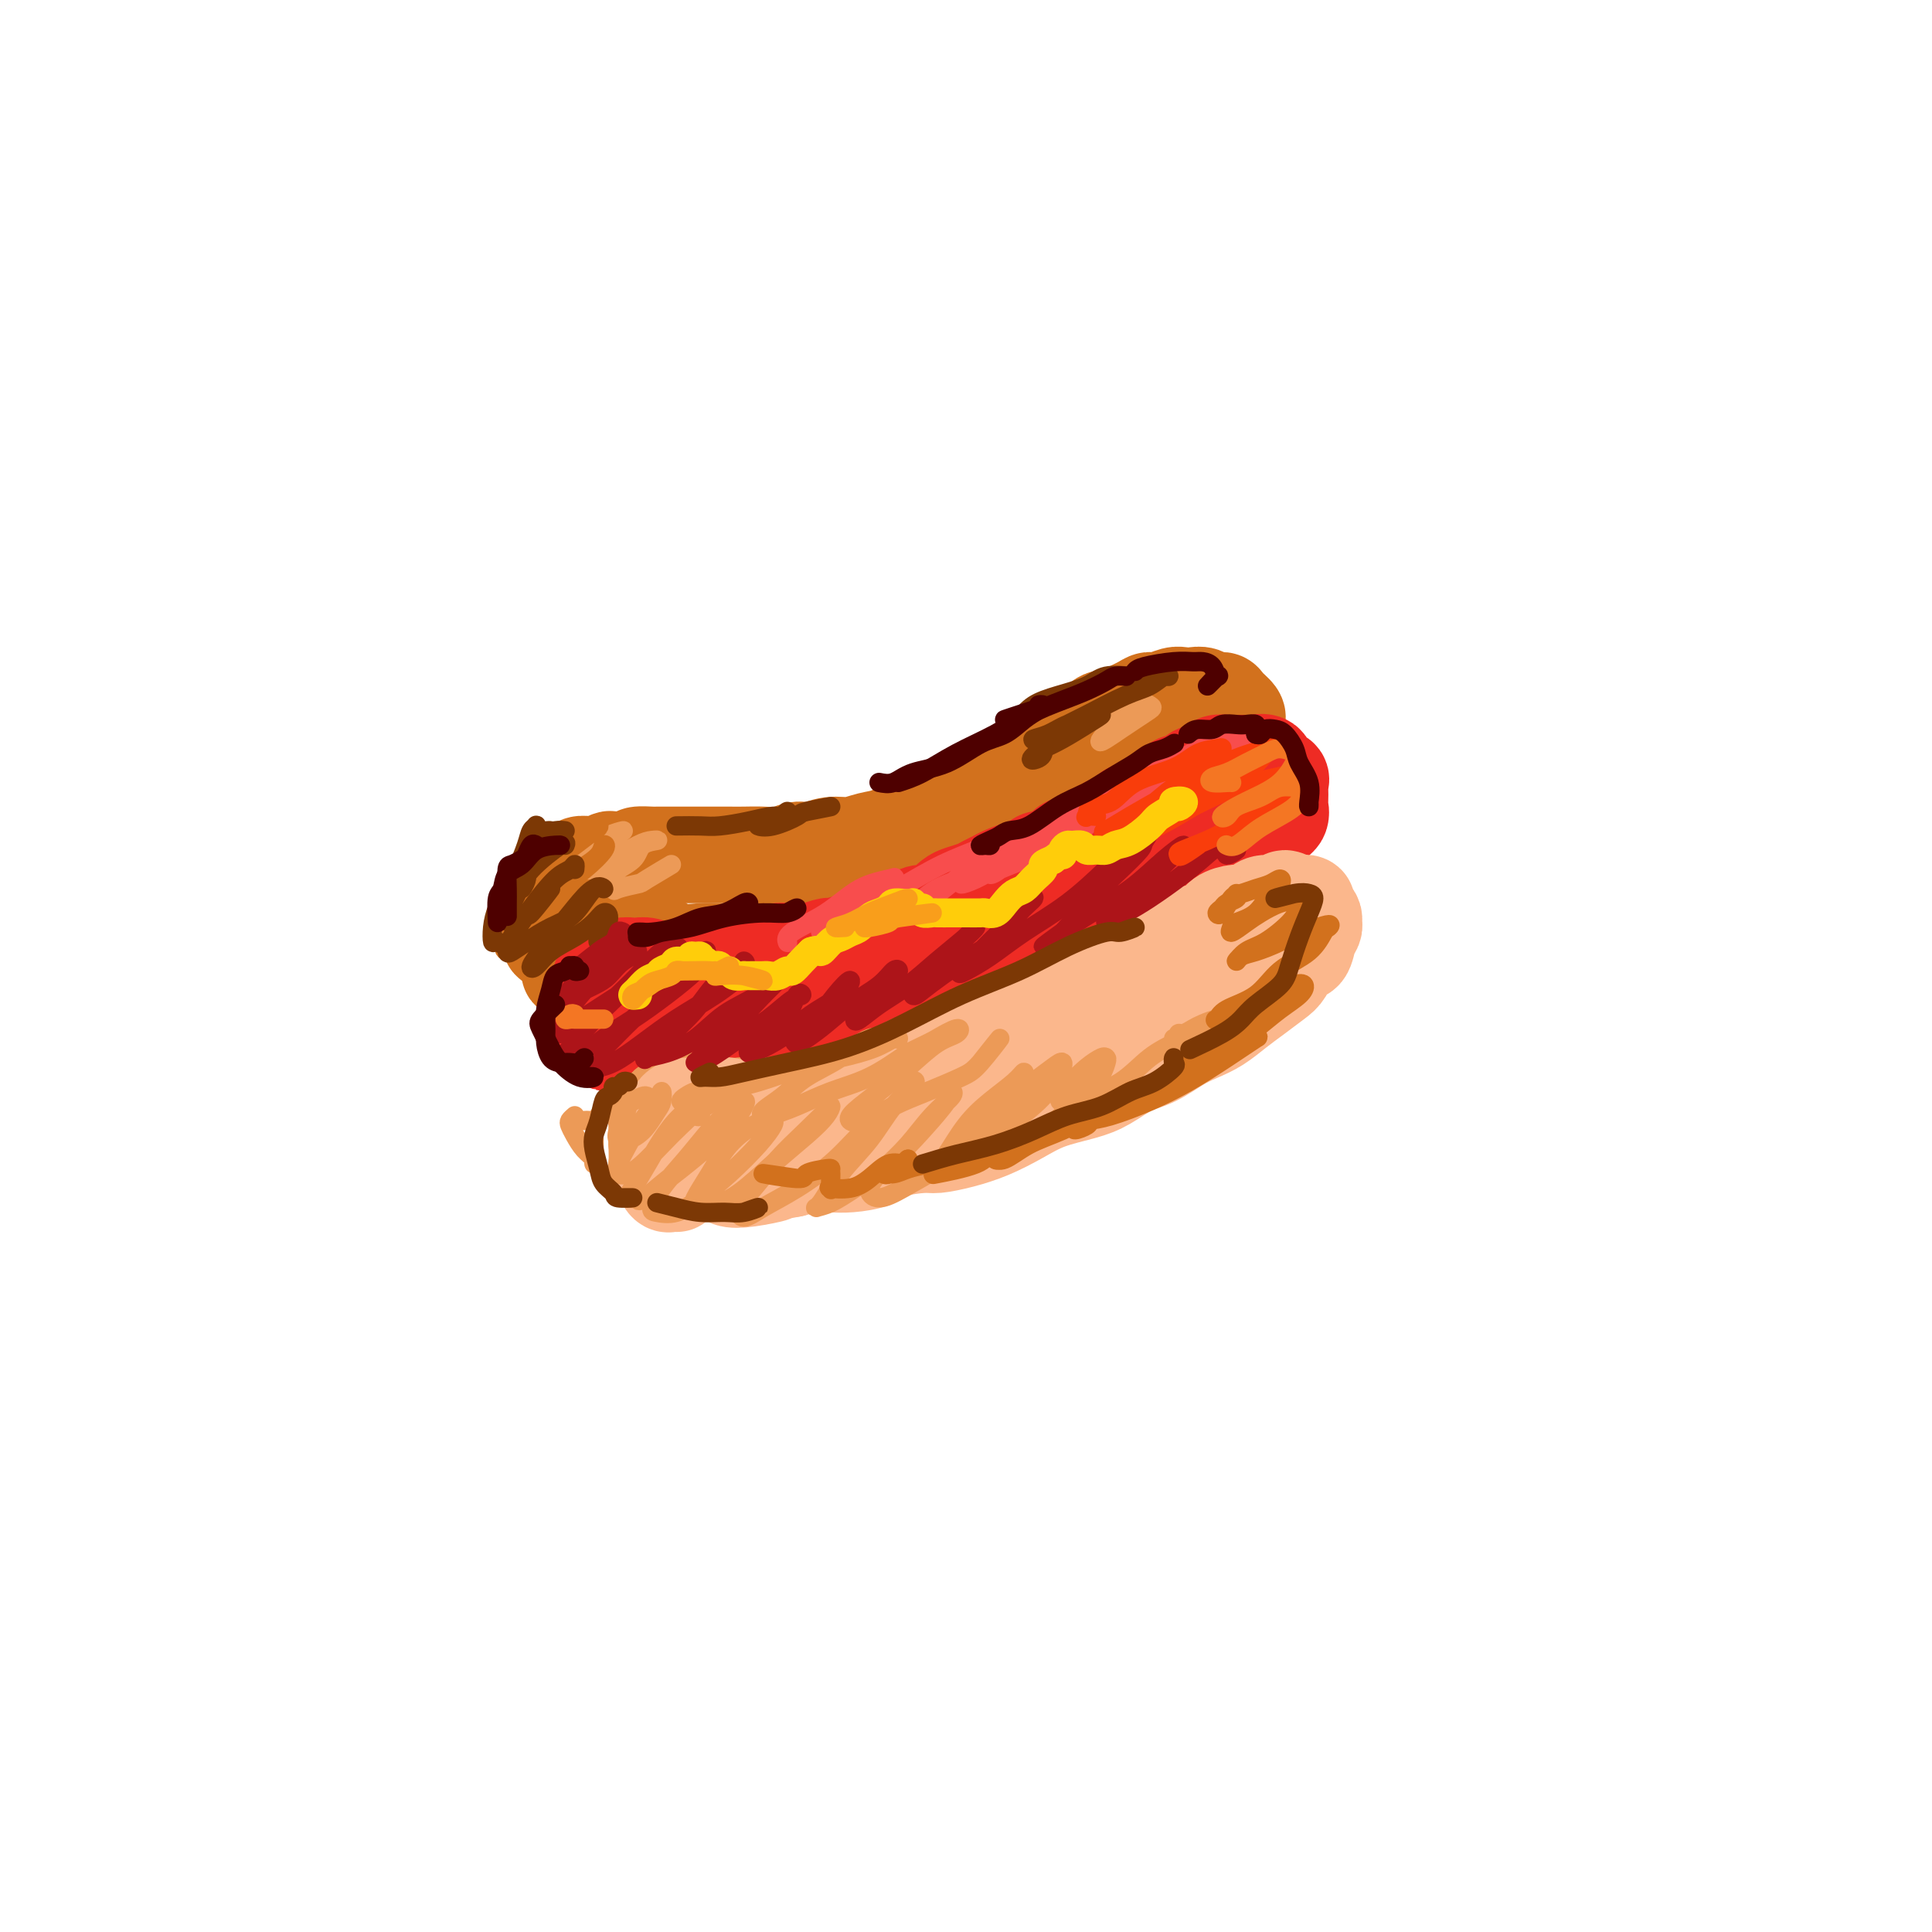 <svg viewBox='0 0 400 400' version='1.1' xmlns='http://www.w3.org/2000/svg' xmlns:xlink='http://www.w3.org/1999/xlink'><g fill='none' stroke='rgb(210,113,29)' stroke-width='20' stroke-linecap='round' stroke-linejoin='round'><path d='M119,192c-0.446,-0.112 -0.893,-0.224 -1,0c-0.107,0.224 0.125,0.782 0,1c-0.125,0.218 -0.608,0.094 -1,0c-0.392,-0.094 -0.693,-0.159 -1,0c-0.307,0.159 -0.619,0.540 -1,1c-0.381,0.460 -0.830,0.997 -1,1c-0.170,0.003 -0.061,-0.528 0,-1c0.061,-0.472 0.073,-0.886 0,-1c-0.073,-0.114 -0.231,0.072 0,0c0.231,-0.072 0.850,-0.403 1,-1c0.150,-0.597 -0.170,-1.460 0,-2c0.170,-0.540 0.829,-0.757 1,-1c0.171,-0.243 -0.147,-0.512 0,-1c0.147,-0.488 0.757,-1.195 1,-2c0.243,-0.805 0.117,-1.708 0,-2c-0.117,-0.292 -0.224,0.028 0,0c0.224,-0.028 0.780,-0.404 1,-1c0.220,-0.596 0.104,-1.414 0,-2c-0.104,-0.586 -0.196,-0.942 0,-1c0.196,-0.058 0.681,0.182 1,0c0.319,-0.182 0.471,-0.784 1,-1c0.529,-0.216 1.436,-0.044 2,0c0.564,0.044 0.787,-0.041 1,0c0.213,0.041 0.418,0.207 1,0c0.582,-0.207 1.541,-0.786 2,-1c0.459,-0.214 0.417,-0.061 1,0c0.583,0.061 1.792,0.031 3,0'/><path d='M130,178c2.128,-0.536 1.447,-0.876 2,-1c0.553,-0.124 2.339,-0.033 3,0c0.661,0.033 0.196,0.009 1,0c0.804,-0.009 2.876,-0.002 4,0c1.124,0.002 1.300,0.001 2,0c0.700,-0.001 1.922,-0.000 3,0c1.078,0.000 2.010,0.001 3,0c0.990,-0.001 2.036,-0.004 3,0c0.964,0.004 1.846,0.016 3,0c1.154,-0.016 2.580,-0.061 4,0c1.420,0.061 2.833,0.227 4,0c1.167,-0.227 2.086,-0.849 3,-1c0.914,-0.151 1.822,0.168 3,0c1.178,-0.168 2.626,-0.823 4,-1c1.374,-0.177 2.673,0.122 4,0c1.327,-0.122 2.680,-0.667 4,-1c1.320,-0.333 2.607,-0.456 4,-1c1.393,-0.544 2.894,-1.511 4,-2c1.106,-0.489 1.818,-0.501 3,-1c1.182,-0.499 2.833,-1.485 4,-2c1.167,-0.515 1.851,-0.561 3,-1c1.149,-0.439 2.763,-1.272 4,-2c1.237,-0.728 2.099,-1.349 3,-2c0.901,-0.651 1.843,-1.330 3,-2c1.157,-0.670 2.529,-1.329 4,-2c1.471,-0.671 3.040,-1.354 4,-2c0.960,-0.646 1.310,-1.256 2,-2c0.690,-0.744 1.721,-1.622 3,-2c1.279,-0.378 2.806,-0.256 4,-1c1.194,-0.744 2.055,-2.356 3,-3c0.945,-0.644 1.972,-0.322 3,0'/><path d='M231,149c7.856,-4.123 3.995,-2.429 3,-2c-0.995,0.429 0.874,-0.407 2,-1c1.126,-0.593 1.509,-0.943 2,-1c0.491,-0.057 1.090,0.180 2,0c0.910,-0.180 2.130,-0.776 3,-1c0.870,-0.224 1.389,-0.075 2,0c0.611,0.075 1.314,0.075 2,0c0.686,-0.075 1.354,-0.224 2,0c0.646,0.224 1.269,0.820 2,1c0.731,0.180 1.569,-0.055 2,0c0.431,0.055 0.455,0.400 1,1c0.545,0.600 1.610,1.456 2,2c0.390,0.544 0.105,0.775 0,1c-0.105,0.225 -0.031,0.445 0,1c0.031,0.555 0.018,1.444 0,2c-0.018,0.556 -0.042,0.780 0,1c0.042,0.220 0.151,0.436 0,1c-0.151,0.564 -0.561,1.475 -1,2c-0.439,0.525 -0.905,0.664 -1,1c-0.095,0.336 0.182,0.867 0,1c-0.182,0.133 -0.821,-0.134 -1,0c-0.179,0.134 0.104,0.669 0,1c-0.104,0.331 -0.594,0.459 -1,1c-0.406,0.541 -0.729,1.496 -1,2c-0.271,0.504 -0.490,0.559 -1,1c-0.510,0.441 -1.311,1.269 -2,2c-0.689,0.731 -1.265,1.364 -2,2c-0.735,0.636 -1.630,1.273 -3,2c-1.370,0.727 -3.215,1.542 -5,2c-1.785,0.458 -3.510,0.559 -5,1c-1.490,0.441 -2.745,1.220 -4,2'/><path d='M229,174c-3.290,1.291 -3.015,1.020 -4,1c-0.985,-0.020 -3.231,0.211 -5,1c-1.769,0.789 -3.062,2.137 -5,3c-1.938,0.863 -4.523,1.243 -7,2c-2.477,0.757 -4.848,1.892 -7,3c-2.152,1.108 -4.086,2.188 -6,3c-1.914,0.812 -3.809,1.356 -6,2c-2.191,0.644 -4.679,1.388 -7,2c-2.321,0.612 -4.476,1.092 -7,2c-2.524,0.908 -5.415,2.243 -8,3c-2.585,0.757 -4.862,0.937 -7,1c-2.138,0.063 -4.137,0.010 -6,0c-1.863,-0.010 -3.590,0.023 -5,0c-1.410,-0.023 -2.502,-0.101 -4,0c-1.498,0.101 -3.403,0.382 -5,0c-1.597,-0.382 -2.886,-1.427 -4,-2c-1.114,-0.573 -2.054,-0.674 -3,-1c-0.946,-0.326 -1.899,-0.876 -3,-1c-1.101,-0.124 -2.350,0.177 -3,0c-0.650,-0.177 -0.700,-0.832 -1,-1c-0.300,-0.168 -0.850,0.151 -1,0c-0.150,-0.151 0.101,-0.773 0,-1c-0.101,-0.227 -0.553,-0.061 -1,0c-0.447,0.061 -0.887,0.016 -1,0c-0.113,-0.016 0.102,-0.001 0,0c-0.102,0.001 -0.522,-0.010 -1,0c-0.478,0.010 -1.013,0.041 -1,0c0.013,-0.041 0.575,-0.155 1,0c0.425,0.155 0.712,0.577 1,1'/><path d='M123,192c-2.465,-0.840 -0.128,-0.441 1,0c1.128,0.441 1.047,0.926 1,1c-0.047,0.074 -0.060,-0.261 0,0c0.060,0.261 0.194,1.118 0,2c-0.194,0.882 -0.718,1.791 -1,2c-0.282,0.209 -0.324,-0.280 -1,0c-0.676,0.280 -1.986,1.329 -3,2c-1.014,0.671 -1.733,0.964 -2,1c-0.267,0.036 -0.084,-0.186 0,0c0.084,0.186 0.067,0.779 0,1c-0.067,0.221 -0.186,0.071 0,0c0.186,-0.071 0.677,-0.061 1,0c0.323,0.061 0.479,0.173 1,0c0.521,-0.173 1.408,-0.633 2,-1c0.592,-0.367 0.888,-0.642 1,-1c0.112,-0.358 0.041,-0.800 0,-1c-0.041,-0.200 -0.050,-0.160 0,0c0.050,0.160 0.160,0.438 0,1c-0.160,0.562 -0.592,1.408 -1,2c-0.408,0.592 -0.794,0.929 -1,1c-0.206,0.071 -0.232,-0.123 0,0c0.232,0.123 0.721,0.565 1,1c0.279,0.435 0.347,0.863 1,1c0.653,0.137 1.892,-0.019 3,0c1.108,0.019 2.084,0.212 3,0c0.916,-0.212 1.770,-0.830 3,-1c1.230,-0.170 2.835,0.109 4,0c1.165,-0.109 1.891,-0.606 3,-1c1.109,-0.394 2.603,-0.684 4,-1c1.397,-0.316 2.699,-0.658 4,-1'/><path d='M147,200c4.582,-0.885 3.536,-1.599 4,-2c0.464,-0.401 2.437,-0.489 4,-1c1.563,-0.511 2.714,-1.446 4,-2c1.286,-0.554 2.705,-0.729 4,-1c1.295,-0.271 2.464,-0.639 4,-1c1.536,-0.361 3.438,-0.717 5,-1c1.562,-0.283 2.784,-0.495 4,-1c1.216,-0.505 2.425,-1.305 4,-2c1.575,-0.695 3.517,-1.285 5,-2c1.483,-0.715 2.508,-1.553 4,-2c1.492,-0.447 3.452,-0.501 5,-1c1.548,-0.499 2.682,-1.442 4,-2c1.318,-0.558 2.818,-0.730 4,-1c1.182,-0.270 2.046,-0.637 3,-1c0.954,-0.363 1.998,-0.723 3,-1c1.002,-0.277 1.961,-0.473 3,-1c1.039,-0.527 2.159,-1.385 3,-2c0.841,-0.615 1.405,-0.987 2,-1c0.595,-0.013 1.221,0.333 2,0c0.779,-0.333 1.711,-1.343 2,-2c0.289,-0.657 -0.063,-0.960 0,-1c0.063,-0.040 0.542,0.183 1,0c0.458,-0.183 0.895,-0.771 1,-1c0.105,-0.229 -0.123,-0.099 0,0c0.123,0.099 0.596,0.167 1,0c0.404,-0.167 0.737,-0.571 1,-1c0.263,-0.429 0.455,-0.885 1,-1c0.545,-0.115 1.441,0.110 2,0c0.559,-0.110 0.779,-0.555 1,-1'/><path d='M228,168c2.570,-1.770 0.495,-1.196 0,-1c-0.495,0.196 0.589,0.015 1,0c0.411,-0.015 0.148,0.136 0,0c-0.148,-0.136 -0.179,-0.559 0,-1c0.179,-0.441 0.570,-0.900 1,-1c0.430,-0.100 0.900,0.158 1,0c0.100,-0.158 -0.169,-0.731 0,-1c0.169,-0.269 0.777,-0.232 1,0c0.223,0.232 0.060,0.660 0,1c-0.060,0.340 -0.016,0.591 0,1c0.016,0.409 0.005,0.974 0,1c-0.005,0.026 -0.002,-0.487 0,-1'/><path d='M238,161c0.019,-0.300 0.037,-0.600 0,-1c-0.037,-0.400 -0.130,-0.899 0,-1c0.130,-0.101 0.484,0.196 1,0c0.516,-0.196 1.193,-0.887 2,-1c0.807,-0.113 1.745,0.351 2,0c0.255,-0.351 -0.173,-1.518 0,-2c0.173,-0.482 0.947,-0.281 1,0c0.053,0.281 -0.615,0.640 -1,1c-0.385,0.360 -0.488,0.719 -1,1c-0.512,0.281 -1.433,0.482 -2,1c-0.567,0.518 -0.781,1.352 -1,2c-0.219,0.648 -0.443,1.110 -1,2c-0.557,0.890 -1.449,2.207 -2,3c-0.551,0.793 -0.763,1.062 -2,2c-1.237,0.938 -3.500,2.546 -5,4c-1.500,1.454 -2.236,2.753 -4,4c-1.764,1.247 -4.555,2.442 -7,4c-2.445,1.558 -4.546,3.480 -7,5c-2.454,1.520 -5.263,2.638 -8,4c-2.737,1.362 -5.401,2.966 -8,4c-2.599,1.034 -5.132,1.496 -8,2c-2.868,0.504 -6.069,1.049 -9,2c-2.931,0.951 -5.591,2.308 -8,3c-2.409,0.692 -4.565,0.719 -7,1c-2.435,0.281 -5.147,0.818 -7,1c-1.853,0.182 -2.845,0.011 -4,0c-1.155,-0.011 -2.473,0.140 -3,0c-0.527,-0.140 -0.264,-0.570 0,-1'/><path d='M149,201c-3.123,0.397 -0.431,0.891 1,1c1.431,0.109 1.600,-0.166 2,0c0.400,0.166 1.030,0.775 2,1c0.970,0.225 2.281,0.068 4,0c1.719,-0.068 3.846,-0.047 6,0c2.154,0.047 4.335,0.119 8,-1c3.665,-1.119 8.813,-3.428 13,-5c4.187,-1.572 7.411,-2.408 11,-4c3.589,-1.592 7.541,-3.941 11,-6c3.459,-2.059 6.423,-3.827 9,-5c2.577,-1.173 4.768,-1.750 7,-3c2.232,-1.250 4.507,-3.172 6,-4c1.493,-0.828 2.204,-0.562 3,-1c0.796,-0.438 1.676,-1.579 2,-2c0.324,-0.421 0.093,-0.120 0,0c-0.093,0.120 -0.046,0.060 0,0'/></g>
<g fill='none' stroke='rgb(238,43,36)' stroke-width='20' stroke-linecap='round' stroke-linejoin='round'><path d='M130,209c-0.342,-0.006 -0.684,-0.012 -1,0c-0.316,0.012 -0.605,0.041 -1,0c-0.395,-0.041 -0.894,-0.153 -1,0c-0.106,0.153 0.182,0.569 0,1c-0.182,0.431 -0.834,0.876 -1,1c-0.166,0.124 0.156,-0.073 0,0c-0.156,0.073 -0.788,0.417 -1,1c-0.212,0.583 -0.005,1.406 0,2c0.005,0.594 -0.194,0.960 0,1c0.194,0.040 0.781,-0.245 1,0c0.219,0.245 0.070,1.019 0,1c-0.070,-0.019 -0.061,-0.830 0,-1c0.061,-0.170 0.174,0.302 0,0c-0.174,-0.302 -0.635,-1.376 -1,-2c-0.365,-0.624 -0.634,-0.797 -1,-1c-0.366,-0.203 -0.830,-0.436 -1,-1c-0.170,-0.564 -0.047,-1.458 0,-2c0.047,-0.542 0.016,-0.733 0,-1c-0.016,-0.267 -0.018,-0.610 0,-1c0.018,-0.390 0.057,-0.825 0,-1c-0.057,-0.175 -0.211,-0.088 0,0c0.211,0.088 0.788,0.178 1,0c0.212,-0.178 0.061,-0.622 0,-1c-0.061,-0.378 -0.030,-0.689 0,-1'/><path d='M124,204c0.083,-1.863 0.792,-1.021 1,-1c0.208,0.021 -0.085,-0.778 0,-1c0.085,-0.222 0.547,0.133 1,0c0.453,-0.133 0.898,-0.754 1,-1c0.102,-0.246 -0.140,-0.119 0,0c0.140,0.119 0.663,0.228 1,0c0.337,-0.228 0.488,-0.794 1,-1c0.512,-0.206 1.384,-0.051 2,0c0.616,0.051 0.976,-0.000 1,0c0.024,0.000 -0.288,0.053 0,0c0.288,-0.053 1.176,-0.210 2,0c0.824,0.210 1.585,0.788 2,1c0.415,0.212 0.485,0.056 1,0c0.515,-0.056 1.475,-0.014 2,0c0.525,0.014 0.616,-0.000 1,0c0.384,0.000 1.060,0.015 2,0c0.940,-0.015 2.142,-0.059 3,0c0.858,0.059 1.371,0.222 2,0c0.629,-0.222 1.375,-0.829 2,-1c0.625,-0.171 1.130,0.094 2,0c0.870,-0.094 2.106,-0.547 3,-1c0.894,-0.453 1.446,-0.906 2,-1c0.554,-0.094 1.108,0.171 2,0c0.892,-0.171 2.121,-0.777 3,-1c0.879,-0.223 1.409,-0.064 2,0c0.591,0.064 1.244,0.031 2,0c0.756,-0.031 1.615,-0.060 2,0c0.385,0.060 0.296,0.208 1,0c0.704,-0.208 2.201,-0.774 3,-1c0.799,-0.226 0.899,-0.113 1,0'/><path d='M172,196c7.009,-0.555 3.032,0.058 2,0c-1.032,-0.058 0.882,-0.785 2,-1c1.118,-0.215 1.440,0.084 2,0c0.560,-0.084 1.358,-0.551 2,-1c0.642,-0.449 1.129,-0.881 2,-1c0.871,-0.119 2.125,0.074 3,0c0.875,-0.074 1.371,-0.414 2,-1c0.629,-0.586 1.390,-1.418 2,-2c0.610,-0.582 1.068,-0.915 2,-1c0.932,-0.085 2.336,0.079 3,0c0.664,-0.079 0.586,-0.402 1,-1c0.414,-0.598 1.318,-1.470 2,-2c0.682,-0.530 1.140,-0.719 2,-1c0.860,-0.281 2.122,-0.654 3,-1c0.878,-0.346 1.371,-0.665 2,-1c0.629,-0.335 1.395,-0.686 2,-1c0.605,-0.314 1.050,-0.591 2,-1c0.950,-0.409 2.404,-0.950 3,-1c0.596,-0.050 0.335,0.390 1,0c0.665,-0.390 2.257,-1.611 3,-2c0.743,-0.389 0.635,0.054 1,0c0.365,-0.054 1.201,-0.606 2,-1c0.799,-0.394 1.561,-0.630 2,-1c0.439,-0.370 0.555,-0.873 1,-1c0.445,-0.127 1.218,0.121 2,0c0.782,-0.121 1.575,-0.610 2,-1c0.425,-0.390 0.484,-0.682 1,-1c0.516,-0.318 1.489,-0.663 2,-1c0.511,-0.337 0.561,-0.668 1,-1c0.439,-0.332 1.268,-0.666 2,-1c0.732,-0.334 1.366,-0.667 2,-1'/><path d='M233,169c7.544,-3.880 2.403,-1.578 1,-1c-1.403,0.578 0.933,-0.566 2,-1c1.067,-0.434 0.867,-0.158 1,0c0.133,0.158 0.599,0.197 1,0c0.401,-0.197 0.736,-0.631 1,-1c0.264,-0.369 0.455,-0.672 1,-1c0.545,-0.328 1.442,-0.679 2,-1c0.558,-0.321 0.777,-0.611 1,-1c0.223,-0.389 0.449,-0.878 1,-1c0.551,-0.122 1.428,0.121 2,0c0.572,-0.121 0.839,-0.607 1,-1c0.161,-0.393 0.217,-0.694 1,-1c0.783,-0.306 2.292,-0.618 3,-1c0.708,-0.382 0.614,-0.835 1,-1c0.386,-0.165 1.250,-0.044 2,0c0.750,0.044 1.385,0.010 2,0c0.615,-0.010 1.210,0.004 2,0c0.790,-0.004 1.774,-0.026 2,0c0.226,0.026 -0.307,0.102 0,0c0.307,-0.102 1.455,-0.380 2,0c0.545,0.380 0.486,1.419 1,2c0.514,0.581 1.601,0.704 2,1c0.399,0.296 0.108,0.765 0,1c-0.108,0.235 -0.035,0.234 0,1c0.035,0.766 0.031,2.297 0,3c-0.031,0.703 -0.091,0.579 0,1c0.091,0.421 0.331,1.389 0,2c-0.331,0.611 -1.233,0.865 -2,2c-0.767,1.135 -1.399,3.152 -2,4c-0.601,0.848 -1.172,0.528 -2,1c-0.828,0.472 -1.914,1.736 -3,3'/><path d='M256,179c-1.878,1.553 -2.073,0.435 -3,1c-0.927,0.565 -2.586,2.813 -4,4c-1.414,1.187 -2.583,1.313 -4,2c-1.417,0.687 -3.084,1.936 -5,3c-1.916,1.064 -4.082,1.943 -6,3c-1.918,1.057 -3.587,2.293 -5,3c-1.413,0.707 -2.568,0.885 -4,2c-1.432,1.115 -3.139,3.167 -5,4c-1.861,0.833 -3.875,0.446 -6,1c-2.125,0.554 -4.360,2.047 -7,3c-2.640,0.953 -5.684,1.365 -8,2c-2.316,0.635 -3.902,1.494 -6,2c-2.098,0.506 -4.706,0.661 -7,1c-2.294,0.339 -4.272,0.864 -6,1c-1.728,0.136 -3.204,-0.118 -5,0c-1.796,0.118 -3.911,0.606 -6,1c-2.089,0.394 -4.151,0.694 -6,1c-1.849,0.306 -3.486,0.618 -5,1c-1.514,0.382 -2.907,0.833 -4,1c-1.093,0.167 -1.887,0.048 -3,0c-1.113,-0.048 -2.546,-0.027 -4,0c-1.454,0.027 -2.930,0.060 -4,0c-1.070,-0.060 -1.734,-0.212 -3,0c-1.266,0.212 -3.133,0.789 -4,1c-0.867,0.211 -0.733,0.057 -1,0c-0.267,-0.057 -0.933,-0.016 -1,0c-0.067,0.016 0.467,0.008 1,0'/><path d='M135,216c-10.907,1.774 -2.173,0.709 2,0c4.173,-0.709 3.785,-1.064 5,-1c1.215,0.064 4.032,0.545 7,0c2.968,-0.545 6.085,-2.116 9,-3c2.915,-0.884 5.628,-1.082 9,-2c3.372,-0.918 7.404,-2.557 11,-4c3.596,-1.443 6.758,-2.689 10,-4c3.242,-1.311 6.565,-2.687 10,-4c3.435,-1.313 6.980,-2.562 10,-4c3.020,-1.438 5.513,-3.065 8,-4c2.487,-0.935 4.968,-1.179 7,-2c2.032,-0.821 3.617,-2.220 5,-3c1.383,-0.780 2.565,-0.941 3,-1c0.435,-0.059 0.124,-0.017 0,0c-0.124,0.017 -0.062,0.008 0,0'/></g>
<g fill='none' stroke='rgb(236,154,87)' stroke-width='20' stroke-linecap='round' stroke-linejoin='round'><path d='M136,236c-0.006,0.505 -0.012,1.011 0,2c0.012,0.989 0.042,2.462 0,3c-0.042,0.538 -0.155,0.141 0,0c0.155,-0.141 0.578,-0.025 1,0c0.422,0.025 0.842,-0.039 1,0c0.158,0.039 0.053,0.183 0,0c-0.053,-0.183 -0.053,-0.693 0,-1c0.053,-0.307 0.158,-0.411 0,-1c-0.158,-0.589 -0.578,-1.663 -1,-2c-0.422,-0.337 -0.845,0.065 -1,0c-0.155,-0.065 -0.042,-0.595 0,-1c0.042,-0.405 0.014,-0.685 0,-1c-0.014,-0.315 -0.015,-0.667 0,-1c0.015,-0.333 0.045,-0.649 0,-1c-0.045,-0.351 -0.166,-0.739 0,-1c0.166,-0.261 0.618,-0.396 1,-1c0.382,-0.604 0.694,-1.679 1,-2c0.306,-0.321 0.607,0.110 1,0c0.393,-0.110 0.877,-0.761 1,-1c0.123,-0.239 -0.117,-0.065 0,0c0.117,0.065 0.590,0.021 1,0c0.410,-0.021 0.758,-0.020 1,0c0.242,0.020 0.380,0.058 1,0c0.620,-0.058 1.724,-0.212 2,0c0.276,0.212 -0.274,0.789 0,1c0.274,0.211 1.372,0.057 2,0c0.628,-0.057 0.784,-0.015 1,0c0.216,0.015 0.490,0.004 1,0c0.510,-0.004 1.255,-0.002 2,0'/><path d='M151,229c2.044,-0.005 1.153,-0.018 1,0c-0.153,0.018 0.433,0.067 1,0c0.567,-0.067 1.114,-0.249 1,0c-0.114,0.249 -0.890,0.928 -1,1c-0.110,0.072 0.445,-0.464 1,-1'/></g>
<g fill='none' stroke='rgb(251,183,140)' stroke-width='20' stroke-linecap='round' stroke-linejoin='round'><path d='M148,230c-0.732,0.326 -1.464,0.652 -2,1c-0.536,0.348 -0.876,0.716 -1,1c-0.124,0.284 -0.033,0.482 0,1c0.033,0.518 0.009,1.355 0,2c-0.009,0.645 -0.004,1.099 0,2c0.004,0.901 0.008,2.249 0,3c-0.008,0.751 -0.029,0.905 0,1c0.029,0.095 0.109,0.131 0,0c-0.109,-0.131 -0.408,-0.430 -1,-1c-0.592,-0.570 -1.478,-1.410 -2,-2c-0.522,-0.590 -0.678,-0.930 -1,-1c-0.322,-0.070 -0.808,0.129 -1,0c-0.192,-0.129 -0.089,-0.588 0,-1c0.089,-0.412 0.164,-0.777 0,-1c-0.164,-0.223 -0.567,-0.303 -1,0c-0.433,0.303 -0.898,0.989 -1,2c-0.102,1.011 0.157,2.348 0,3c-0.157,0.652 -0.732,0.619 -1,1c-0.268,0.381 -0.229,1.174 0,2c0.229,0.826 0.650,1.683 1,2c0.350,0.317 0.630,0.092 1,0c0.370,-0.092 0.831,-0.052 1,0c0.169,0.052 0.045,0.116 0,0c-0.045,-0.116 -0.012,-0.413 0,-1c0.012,-0.587 0.003,-1.466 0,-2c-0.003,-0.534 -0.001,-0.724 0,-1c0.001,-0.276 0.000,-0.638 0,-1'/><path d='M140,240c0.217,-1.421 0.258,-2.474 0,-3c-0.258,-0.526 -0.817,-0.526 -1,-1c-0.183,-0.474 0.009,-1.423 0,-2c-0.009,-0.577 -0.220,-0.781 0,-1c0.220,-0.219 0.871,-0.451 1,-1c0.129,-0.549 -0.265,-1.415 0,-2c0.265,-0.585 1.188,-0.889 2,-1c0.812,-0.111 1.512,-0.030 2,0c0.488,0.030 0.762,0.007 1,0c0.238,-0.007 0.439,0.002 1,0c0.561,-0.002 1.482,-0.015 2,0c0.518,0.015 0.633,0.058 1,0c0.367,-0.058 0.985,-0.215 2,0c1.015,0.215 2.425,0.804 3,1c0.575,0.196 0.313,0.001 1,0c0.687,-0.001 2.322,0.192 3,0c0.678,-0.192 0.398,-0.769 1,-1c0.602,-0.231 2.084,-0.118 3,0c0.916,0.118 1.264,0.239 2,0c0.736,-0.239 1.860,-0.837 3,-1c1.140,-0.163 2.295,0.110 3,0c0.705,-0.110 0.959,-0.602 2,-1c1.041,-0.398 2.868,-0.700 4,-1c1.132,-0.300 1.567,-0.596 2,-1c0.433,-0.404 0.863,-0.916 2,-1c1.137,-0.084 2.980,0.261 4,0c1.020,-0.261 1.218,-1.128 2,-2c0.782,-0.872 2.148,-1.749 3,-2c0.852,-0.251 1.191,0.125 2,0c0.809,-0.125 2.088,-0.750 3,-1c0.912,-0.250 1.456,-0.125 2,0'/><path d='M196,219c4.332,-1.797 2.161,-1.791 2,-2c-0.161,-0.209 1.689,-0.633 3,-1c1.311,-0.367 2.084,-0.676 3,-1c0.916,-0.324 1.974,-0.664 3,-1c1.026,-0.336 2.018,-0.667 3,-1c0.982,-0.333 1.953,-0.666 3,-1c1.047,-0.334 2.170,-0.667 3,-1c0.830,-0.333 1.367,-0.666 2,-1c0.633,-0.334 1.361,-0.671 2,-1c0.639,-0.329 1.187,-0.652 2,-1c0.813,-0.348 1.889,-0.722 3,-1c1.111,-0.278 2.255,-0.458 3,-1c0.745,-0.542 1.091,-1.444 2,-2c0.909,-0.556 2.383,-0.765 3,-1c0.617,-0.235 0.378,-0.496 1,-1c0.622,-0.504 2.106,-1.252 3,-2c0.894,-0.748 1.197,-1.496 2,-2c0.803,-0.504 2.106,-0.764 3,-1c0.894,-0.236 1.379,-0.448 2,-1c0.621,-0.552 1.377,-1.444 2,-2c0.623,-0.556 1.111,-0.775 2,-1c0.889,-0.225 2.178,-0.455 3,-1c0.822,-0.545 1.178,-1.404 2,-2c0.822,-0.596 2.112,-0.929 3,-1c0.888,-0.071 1.375,0.120 2,0c0.625,-0.120 1.390,-0.550 2,-1c0.610,-0.450 1.067,-0.919 2,-1c0.933,-0.081 2.343,0.226 3,0c0.657,-0.226 0.562,-0.984 1,-1c0.438,-0.016 1.411,0.710 2,1c0.589,0.290 0.795,0.145 1,0'/><path d='M269,187c2.658,-0.286 1.301,0.500 1,1c-0.301,0.500 0.452,0.713 1,1c0.548,0.287 0.891,0.648 1,1c0.109,0.352 -0.015,0.694 0,1c0.015,0.306 0.169,0.575 0,1c-0.169,0.425 -0.663,1.005 -1,2c-0.337,0.995 -0.519,2.405 -1,3c-0.481,0.595 -1.261,0.375 -2,1c-0.739,0.625 -1.435,2.097 -2,3c-0.565,0.903 -0.997,1.239 -2,2c-1.003,0.761 -2.577,1.946 -4,3c-1.423,1.054 -2.694,1.977 -4,3c-1.306,1.023 -2.648,2.146 -4,3c-1.352,0.854 -2.714,1.440 -4,2c-1.286,0.560 -2.498,1.095 -4,2c-1.502,0.905 -3.296,2.181 -5,3c-1.704,0.819 -3.318,1.181 -5,2c-1.682,0.819 -3.431,2.096 -5,3c-1.569,0.904 -2.956,1.436 -5,2c-2.044,0.564 -4.743,1.160 -7,2c-2.257,0.840 -4.071,1.923 -6,3c-1.929,1.077 -3.973,2.147 -6,3c-2.027,0.853 -4.039,1.489 -6,2c-1.961,0.511 -3.872,0.897 -5,1c-1.128,0.103 -1.473,-0.077 -3,0c-1.527,0.077 -4.235,0.412 -6,1c-1.765,0.588 -2.586,1.428 -4,2c-1.414,0.572 -3.420,0.875 -5,1c-1.580,0.125 -2.733,0.072 -4,0c-1.267,-0.072 -2.648,-0.163 -4,0c-1.352,0.163 -2.676,0.582 -4,1'/><path d='M164,242c-6.077,1.099 -3.769,0.845 -4,1c-0.231,0.155 -3.002,0.717 -5,1c-1.998,0.283 -3.224,0.286 -4,0c-0.776,-0.286 -1.101,-0.862 -2,-1c-0.899,-0.138 -2.372,0.160 -3,0c-0.628,-0.160 -0.412,-0.779 -1,-1c-0.588,-0.221 -1.979,-0.044 -3,0c-1.021,0.044 -1.673,-0.044 -2,0c-0.327,0.044 -0.331,0.220 -1,0c-0.669,-0.220 -2.005,-0.837 -2,-1c0.005,-0.163 1.350,0.128 2,0c0.650,-0.128 0.606,-0.675 1,-1c0.394,-0.325 1.228,-0.427 2,-1c0.772,-0.573 1.483,-1.618 2,-2c0.517,-0.382 0.839,-0.102 1,0c0.161,0.102 0.162,0.027 0,0c-0.162,-0.027 -0.488,-0.005 -1,0c-0.512,0.005 -1.210,-0.007 -2,0c-0.790,0.007 -1.672,0.031 -2,0c-0.328,-0.031 -0.103,-0.118 0,0c0.103,0.118 0.083,0.440 0,0c-0.083,-0.440 -0.228,-1.644 0,-2c0.228,-0.356 0.831,0.135 2,0c1.169,-0.135 2.906,-0.896 3,-1c0.094,-0.104 -1.453,0.448 -3,1'/></g>
<g fill='none' stroke='rgb(236,154,87)' stroke-width='4' stroke-linecap='round' stroke-linejoin='round'><path d='M119,231c-0.404,0.349 -0.808,0.699 -1,1c-0.192,0.301 -0.171,0.555 0,1c0.171,0.445 0.491,1.082 1,2c0.509,0.918 1.208,2.116 2,3c0.792,0.884 1.676,1.453 2,2c0.324,0.547 0.087,1.072 0,1c-0.087,-0.072 -0.023,-0.741 0,-1c0.023,-0.259 0.006,-0.108 0,-1c-0.006,-0.892 -0.002,-2.826 0,-3c0.002,-0.174 0.001,1.413 0,3'/><path d='M121,232c0.334,-0.022 0.668,-0.044 1,0c0.332,0.044 0.661,0.156 1,0c0.339,-0.156 0.689,-0.578 1,-1c0.311,-0.422 0.584,-0.844 1,-1c0.416,-0.156 0.976,-0.044 1,0c0.024,0.044 -0.488,0.022 -1,0'/><path d='M134,227c-0.220,-0.104 -0.441,-0.208 -1,0c-0.559,0.208 -1.458,0.729 -2,1c-0.542,0.271 -0.728,0.294 -1,1c-0.272,0.706 -0.631,2.096 -1,3c-0.369,0.904 -0.748,1.323 -1,2c-0.252,0.677 -0.376,1.611 0,2c0.376,0.389 1.253,0.232 2,0c0.747,-0.232 1.363,-0.540 2,-1c0.637,-0.460 1.294,-1.071 2,-2c0.706,-0.929 1.463,-2.175 2,-3c0.537,-0.825 0.856,-1.229 1,-2c0.144,-0.771 0.112,-1.910 0,-2c-0.112,-0.090 -0.305,0.869 -1,2c-0.695,1.131 -1.894,2.434 -3,4c-1.106,1.566 -2.120,3.396 -3,5c-0.880,1.604 -1.625,2.982 -2,4c-0.375,1.018 -0.381,1.677 0,2c0.381,0.323 1.147,0.311 2,0c0.853,-0.311 1.793,-0.920 3,-2c1.207,-1.080 2.680,-2.631 4,-4c1.320,-1.369 2.486,-2.556 4,-4c1.514,-1.444 3.378,-3.146 4,-4c0.622,-0.854 0.004,-0.859 0,-1c-0.004,-0.141 0.606,-0.417 0,0c-0.606,0.417 -2.427,1.527 -4,3c-1.573,1.473 -2.900,3.309 -4,5c-1.100,1.691 -1.975,3.237 -3,5c-1.025,1.763 -2.199,3.744 -3,5c-0.801,1.256 -1.229,1.787 -1,2c0.229,0.213 1.114,0.106 2,0'/><path d='M132,248c-0.093,1.584 2.174,-0.458 4,-2c1.826,-1.542 3.209,-2.586 5,-4c1.791,-1.414 3.988,-3.197 6,-5c2.012,-1.803 3.838,-3.625 5,-5c1.162,-1.375 1.660,-2.302 2,-3c0.340,-0.698 0.523,-1.167 0,-1c-0.523,0.167 -1.752,0.969 -3,2c-1.248,1.031 -2.516,2.290 -4,4c-1.484,1.710 -3.185,3.872 -5,6c-1.815,2.128 -3.744,4.223 -5,6c-1.256,1.777 -1.840,3.237 -2,4c-0.160,0.763 0.102,0.830 1,1c0.898,0.170 2.430,0.441 4,0c1.570,-0.441 3.178,-1.596 5,-3c1.822,-1.404 3.860,-3.056 6,-5c2.140,-1.944 4.384,-4.180 6,-6c1.616,-1.820 2.603,-3.224 3,-4c0.397,-0.776 0.203,-0.926 0,-1c-0.203,-0.074 -0.415,-0.073 -1,0c-0.585,0.073 -1.542,0.219 -3,1c-1.458,0.781 -3.417,2.197 -5,4c-1.583,1.803 -2.789,3.993 -4,6c-1.211,2.007 -2.427,3.830 -3,5c-0.573,1.170 -0.502,1.685 0,2c0.502,0.315 1.437,0.429 3,0c1.563,-0.429 3.754,-1.401 6,-3c2.246,-1.599 4.547,-3.823 7,-6c2.453,-2.177 5.060,-4.305 7,-6c1.940,-1.695 3.215,-2.956 4,-4c0.785,-1.044 1.082,-1.870 1,-2c-0.082,-0.130 -0.541,0.435 -1,1'/><path d='M171,230c2.175,-2.005 -1.388,1.482 -4,4c-2.612,2.518 -4.273,4.068 -6,6c-1.727,1.932 -3.518,4.248 -5,6c-1.482,1.752 -2.653,2.940 -3,4c-0.347,1.060 0.131,1.992 1,2c0.869,0.008 2.130,-0.909 4,-2c1.870,-1.091 4.350,-2.357 7,-4c2.650,-1.643 5.470,-3.665 8,-6c2.530,-2.335 4.772,-4.984 7,-7c2.228,-2.016 4.443,-3.399 6,-5c1.557,-1.601 2.454,-3.421 3,-4c0.546,-0.579 0.739,0.083 0,1c-0.739,0.917 -2.410,2.088 -4,4c-1.590,1.912 -3.098,4.563 -5,7c-1.902,2.437 -4.199,4.659 -6,7c-1.801,2.341 -3.107,4.800 -4,6c-0.893,1.200 -1.374,1.142 -1,1c0.374,-0.142 1.603,-0.366 3,-1c1.397,-0.634 2.962,-1.676 5,-3c2.038,-1.324 4.549,-2.928 7,-5c2.451,-2.072 4.842,-4.612 7,-7c2.158,-2.388 4.084,-4.625 5,-6c0.916,-1.375 0.822,-1.887 1,-2c0.178,-0.113 0.628,0.175 0,1c-0.628,0.825 -2.332,2.188 -4,4c-1.668,1.812 -3.299,4.075 -5,6c-1.701,1.925 -3.472,3.513 -5,5c-1.528,1.487 -2.812,2.873 -3,4c-0.188,1.127 0.718,1.996 2,2c1.282,0.004 2.938,-0.856 5,-2c2.062,-1.144 4.531,-2.572 7,-4'/><path d='M194,242c3.447,-1.624 5.064,-3.685 7,-6c1.936,-2.315 4.193,-4.886 6,-7c1.807,-2.114 3.166,-3.772 4,-5c0.834,-1.228 1.142,-2.025 1,-2c-0.142,0.025 -0.734,0.871 -2,2c-1.266,1.129 -3.207,2.539 -5,4c-1.793,1.461 -3.437,2.973 -5,5c-1.563,2.027 -3.046,4.571 -4,6c-0.954,1.429 -1.379,1.745 -1,2c0.379,0.255 1.562,0.449 3,0c1.438,-0.449 3.133,-1.540 5,-3c1.867,-1.460 3.907,-3.290 6,-5c2.093,-1.710 4.238,-3.301 6,-5c1.762,-1.699 3.141,-3.506 4,-5c0.859,-1.494 1.197,-2.676 1,-3c-0.197,-0.324 -0.928,0.210 -2,1c-1.072,0.790 -2.483,1.838 -4,3c-1.517,1.162 -3.140,2.440 -5,4c-1.860,1.560 -3.959,3.402 -5,5c-1.041,1.598 -1.025,2.953 -1,4c0.025,1.047 0.058,1.786 1,2c0.942,0.214 2.792,-0.097 5,-1c2.208,-0.903 4.774,-2.399 7,-4c2.226,-1.601 4.112,-3.306 6,-5c1.888,-1.694 3.779,-3.377 5,-5c1.221,-1.623 1.771,-3.186 2,-4c0.229,-0.814 0.136,-0.878 0,-1c-0.136,-0.122 -0.315,-0.301 -1,0c-0.685,0.301 -1.877,1.081 -3,2c-1.123,0.919 -2.178,1.977 -3,3c-0.822,1.023 -1.411,2.012 -2,3'/><path d='M220,227c-1.315,1.340 -0.104,1.189 1,1c1.104,-0.189 2.100,-0.418 4,-1c1.900,-0.582 4.705,-1.519 7,-3c2.295,-1.481 4.081,-3.506 6,-5c1.919,-1.494 3.970,-2.456 5,-3c1.030,-0.544 1.037,-0.670 1,-1c-0.037,-0.330 -0.119,-0.863 0,-1c0.119,-0.137 0.440,0.122 1,0c0.560,-0.122 1.360,-0.626 2,-1c0.640,-0.374 1.122,-0.618 2,-1c0.878,-0.382 2.152,-0.901 3,-1c0.848,-0.099 1.268,0.221 2,0c0.732,-0.221 1.774,-0.983 -1,0c-2.774,0.983 -9.364,3.709 -10,4c-0.636,0.291 4.682,-1.855 10,-4'/><path d='M150,228c-0.495,-0.195 -0.990,-0.390 -2,0c-1.010,0.390 -2.535,1.366 -3,2c-0.465,0.634 0.132,0.927 0,1c-0.132,0.073 -0.991,-0.074 -1,0c-0.009,0.074 0.833,0.370 1,0c0.167,-0.370 -0.339,-1.406 0,-2c0.339,-0.594 1.524,-0.745 2,-1c0.476,-0.255 0.242,-0.615 0,-1c-0.242,-0.385 -0.493,-0.795 -1,-1c-0.507,-0.205 -1.272,-0.205 -2,0c-0.728,0.205 -1.420,0.614 -2,1c-0.580,0.386 -1.050,0.749 -1,1c0.050,0.251 0.618,0.391 2,0c1.382,-0.391 3.576,-1.312 6,-2c2.424,-0.688 5.076,-1.145 8,-2c2.924,-0.855 6.118,-2.110 9,-3c2.882,-0.890 5.452,-1.414 8,-2c2.548,-0.586 5.075,-1.232 7,-2c1.925,-0.768 3.249,-1.658 4,-2c0.751,-0.342 0.929,-0.136 1,0c0.071,0.136 0.036,0.203 -1,0c-1.036,-0.203 -3.073,-0.675 -5,0c-1.927,0.675 -3.743,2.498 -6,4c-2.257,1.502 -4.955,2.685 -7,4c-2.045,1.315 -3.435,2.764 -5,4c-1.565,1.236 -3.303,2.261 -4,3c-0.697,0.739 -0.353,1.192 1,1c1.353,-0.192 3.713,-1.031 6,-2c2.287,-0.969 4.500,-2.069 7,-3c2.500,-0.931 5.286,-1.695 8,-3c2.714,-1.305 5.357,-3.153 8,-5'/><path d='M188,218c4.686,-2.248 4.902,-2.367 6,-3c1.098,-0.633 3.079,-1.780 4,-2c0.921,-0.220 0.783,0.486 0,1c-0.783,0.514 -2.212,0.834 -4,2c-1.788,1.166 -3.937,3.176 -6,5c-2.063,1.824 -4.042,3.460 -6,5c-1.958,1.540 -3.895,2.982 -5,4c-1.105,1.018 -1.376,1.612 -1,2c0.376,0.388 1.400,0.572 3,0c1.600,-0.572 3.777,-1.899 6,-3c2.223,-1.101 4.491,-1.977 7,-3c2.509,-1.023 5.260,-2.192 7,-3c1.740,-0.808 2.468,-1.256 4,-3c1.532,-1.744 3.866,-4.784 4,-5c0.134,-0.216 -1.933,2.392 -4,5'/><path d='M118,175c0.423,-0.541 0.846,-1.082 0,0c-0.846,1.082 -2.962,3.786 -4,5c-1.038,1.214 -0.999,0.937 -1,1c-0.001,0.063 -0.042,0.467 0,1c0.042,0.533 0.167,1.194 1,1c0.833,-0.194 2.373,-1.244 4,-2c1.627,-0.756 3.341,-1.219 5,-2c1.659,-0.781 3.264,-1.878 4,-3c0.736,-1.122 0.604,-2.267 1,-3c0.396,-0.733 1.321,-1.054 1,-1c-0.321,0.054 -1.889,0.483 -3,1c-1.111,0.517 -1.764,1.120 -3,2c-1.236,0.880 -3.056,2.035 -4,3c-0.944,0.965 -1.011,1.741 -1,2c0.011,0.259 0.100,0.003 1,0c0.900,-0.003 2.612,0.248 4,0c1.388,-0.248 2.453,-0.993 4,-2c1.547,-1.007 3.578,-2.275 5,-3c1.422,-0.725 2.236,-0.908 3,-1c0.764,-0.092 1.476,-0.094 1,0c-0.476,0.094 -2.142,0.285 -3,1c-0.858,0.715 -0.909,1.953 -2,3c-1.091,1.047 -3.223,1.902 -4,3c-0.777,1.098 -0.200,2.439 0,3c0.200,0.561 0.023,0.344 1,0c0.977,-0.344 3.107,-0.814 4,-1c0.893,-0.186 0.548,-0.089 2,-1c1.452,-0.911 4.701,-2.832 5,-3c0.299,-0.168 -2.350,1.416 -5,3'/><path d='M234,149c-0.381,-0.440 -0.763,-0.880 -2,0c-1.237,0.880 -3.330,3.080 -4,4c-0.670,0.920 0.082,0.560 1,0c0.918,-0.560 2.001,-1.318 3,-2c0.999,-0.682 1.913,-1.286 3,-2c1.087,-0.714 2.347,-1.539 3,-2c0.653,-0.461 0.697,-0.560 0,-1c-0.697,-0.440 -2.137,-1.223 -4,-1c-1.863,0.223 -4.149,1.452 -5,2c-0.851,0.548 -0.268,0.417 -1,1c-0.732,0.583 -2.781,1.881 -3,2c-0.219,0.119 1.390,-0.940 3,-2'/></g>
<g fill='none' stroke='rgb(210,113,29)' stroke-width='4' stroke-linecap='round' stroke-linejoin='round'><path d='M256,185c0.206,0.333 0.411,0.666 0,1c-0.411,0.334 -1.439,0.667 -2,1c-0.561,0.333 -0.657,0.664 -1,1c-0.343,0.336 -0.934,0.675 -1,1c-0.066,0.325 0.394,0.634 1,0c0.606,-0.634 1.357,-2.213 2,-3c0.643,-0.787 1.179,-0.783 2,-1c0.821,-0.217 1.927,-0.657 3,-1c1.073,-0.343 2.112,-0.590 3,-1c0.888,-0.410 1.625,-0.982 2,-1c0.375,-0.018 0.388,0.519 0,1c-0.388,0.481 -1.178,0.905 -2,2c-0.822,1.095 -1.675,2.862 -3,4c-1.325,1.138 -3.121,1.648 -4,2c-0.879,0.352 -0.841,0.547 -1,1c-0.159,0.453 -0.516,1.165 0,1c0.516,-0.165 1.904,-1.209 3,-2c1.096,-0.791 1.898,-1.331 3,-2c1.102,-0.669 2.502,-1.468 4,-2c1.498,-0.532 3.094,-0.798 4,-1c0.906,-0.202 1.123,-0.340 1,0c-0.123,0.340 -0.587,1.157 -1,2c-0.413,0.843 -0.774,1.711 -2,3c-1.226,1.289 -3.316,2.998 -5,4c-1.684,1.002 -2.961,1.296 -4,2c-1.039,0.704 -1.839,1.818 -2,2c-0.161,0.182 0.319,-0.567 1,-1c0.681,-0.433 1.564,-0.549 3,-1c1.436,-0.451 3.425,-1.237 5,-2c1.575,-0.763 2.736,-1.504 4,-2c1.264,-0.496 2.632,-0.748 4,-1'/><path d='M273,192c3.117,-1.091 2.409,-0.318 2,0c-0.409,0.318 -0.519,0.182 -1,1c-0.481,0.818 -1.333,2.591 -3,4c-1.667,1.409 -4.149,2.455 -6,4c-1.851,1.545 -3.073,3.590 -5,5c-1.927,1.410 -4.561,2.185 -6,3c-1.439,0.815 -1.684,1.670 -2,2c-0.316,0.330 -0.702,0.134 0,0c0.702,-0.134 2.493,-0.205 4,-1c1.507,-0.795 2.729,-2.313 4,-3c1.271,-0.687 2.592,-0.544 4,-1c1.408,-0.456 2.902,-1.512 4,-2c1.098,-0.488 1.798,-0.409 2,0c0.202,0.409 -0.095,1.149 -1,2c-0.905,0.851 -2.416,1.815 -4,3c-1.584,1.185 -3.239,2.593 -5,4c-1.761,1.407 -3.627,2.815 -6,4c-2.373,1.185 -5.254,2.147 -7,3c-1.746,0.853 -2.356,1.596 -3,2c-0.644,0.404 -1.321,0.468 -1,0c0.321,-0.468 1.640,-1.470 3,-2c1.360,-0.530 2.761,-0.590 4,-1c1.239,-0.410 2.316,-1.171 4,-2c1.684,-0.829 3.976,-1.727 5,-2c1.024,-0.273 0.781,0.079 1,0c0.219,-0.079 0.902,-0.589 0,0c-0.902,0.589 -3.388,2.277 -6,4c-2.612,1.723 -5.350,3.483 -8,5c-2.650,1.517 -5.214,2.793 -8,4c-2.786,1.207 -5.796,2.345 -8,3c-2.204,0.655 -3.602,0.828 -5,1'/><path d='M225,232c-5.206,2.947 -1.222,1.816 0,1c1.222,-0.816 -0.319,-1.315 0,-2c0.319,-0.685 2.499,-1.555 4,-2c1.501,-0.445 2.323,-0.465 3,-1c0.677,-0.535 1.208,-1.584 2,-2c0.792,-0.416 1.844,-0.198 2,0c0.156,0.198 -0.584,0.376 -2,1c-1.416,0.624 -3.508,1.694 -6,3c-2.492,1.306 -5.383,2.850 -8,4c-2.617,1.150 -4.960,1.907 -7,3c-2.040,1.093 -3.779,2.522 -5,3c-1.221,0.478 -1.925,0.004 -2,0c-0.075,-0.004 0.480,0.460 1,0c0.520,-0.460 1.006,-1.846 1,-2c-0.006,-0.154 -0.503,0.923 -1,2'/><path d='M205,238c-0.363,1.042 -0.726,2.083 -3,3c-2.274,0.917 -6.458,1.708 -8,2c-1.542,0.292 -0.440,0.083 0,0c0.440,-0.083 0.220,-0.042 0,0'/><path d='M192,241c-1.418,0.305 -2.837,0.610 -4,1c-1.163,0.390 -2.071,0.866 -3,1c-0.929,0.134 -1.880,-0.074 -2,0c-0.120,0.074 0.592,0.429 1,0c0.408,-0.429 0.511,-1.641 1,-2c0.489,-0.359 1.362,0.134 2,0c0.638,-0.134 1.039,-0.895 1,-1c-0.039,-0.105 -0.520,0.448 -1,1'/><path d='M188,240c-0.180,0.498 -0.361,0.995 -1,1c-0.639,0.005 -1.737,-0.483 -3,0c-1.263,0.483 -2.692,1.936 -4,3c-1.308,1.064 -2.494,1.739 -4,2c-1.506,0.261 -3.332,0.109 -4,0c-0.668,-0.109 -0.179,-0.173 0,0c0.179,0.173 0.047,0.585 0,0c-0.047,-0.585 -0.008,-2.166 0,-3c0.008,-0.834 -0.015,-0.922 0,-1c0.015,-0.078 0.068,-0.148 -1,0c-1.068,0.148 -3.255,0.514 -4,1c-0.745,0.486 -0.047,1.092 -2,1c-1.953,-0.092 -6.558,-0.884 -7,-1c-0.442,-0.116 3.279,0.442 7,1'/><path d='M119,173c-0.236,-0.400 -0.471,-0.801 -1,-1c-0.529,-0.199 -1.351,-0.198 -2,0c-0.649,0.198 -1.125,0.593 -2,1c-0.875,0.407 -2.149,0.825 -3,2c-0.851,1.175 -1.277,3.108 -2,4c-0.723,0.892 -1.741,0.742 -2,1c-0.259,0.258 0.242,0.924 1,1c0.758,0.076 1.772,-0.438 3,-1c1.228,-0.562 2.668,-1.172 4,-2c1.332,-0.828 2.556,-1.874 4,-3c1.444,-1.126 3.108,-2.333 4,-3c0.892,-0.667 1.011,-0.794 1,-1c-0.011,-0.206 -0.153,-0.491 -1,0c-0.847,0.491 -2.399,1.757 -4,3c-1.601,1.243 -3.250,2.463 -5,4c-1.750,1.537 -3.600,3.392 -5,5c-1.400,1.608 -2.351,2.969 -3,4c-0.649,1.031 -0.996,1.731 -1,2c-0.004,0.269 0.335,0.105 1,0c0.665,-0.105 1.656,-0.151 3,-1c1.344,-0.849 3.043,-2.500 5,-4c1.957,-1.500 4.173,-2.849 6,-4c1.827,-1.151 3.264,-2.106 4,-3c0.736,-0.894 0.772,-1.728 1,-2c0.228,-0.272 0.649,0.017 0,1c-0.649,0.983 -2.369,2.659 -4,4c-1.631,1.341 -3.175,2.345 -5,4c-1.825,1.655 -3.933,3.959 -6,6c-2.067,2.041 -4.095,3.819 -5,5c-0.905,1.181 -0.687,1.766 0,2c0.687,0.234 1.844,0.117 3,0'/><path d='M108,197c0.643,0.595 0.750,1.083 3,0c2.250,-1.083 6.643,-3.738 7,-4c0.357,-0.262 -3.321,1.869 -7,4'/></g>
<g fill='none' stroke='rgb(124,56,5)' stroke-width='4' stroke-linecap='round' stroke-linejoin='round'><path d='M117,172c-0.560,-0.063 -1.119,-0.125 -2,0c-0.881,0.125 -2.082,0.438 -3,1c-0.918,0.562 -1.553,1.372 -2,2c-0.447,0.628 -0.706,1.075 -1,2c-0.294,0.925 -0.624,2.330 -1,3c-0.376,0.670 -0.797,0.605 -1,1c-0.203,0.395 -0.188,1.250 0,2c0.188,0.750 0.551,1.394 1,1c0.449,-0.394 0.986,-1.827 1,-2c0.014,-0.173 -0.493,0.913 -1,2'/><path d='M117,175c0.182,-0.446 0.364,-0.892 -1,0c-1.364,0.892 -4.274,3.121 -6,5c-1.726,1.879 -2.269,3.409 -3,5c-0.731,1.591 -1.651,3.245 -2,4c-0.349,0.755 -0.128,0.611 0,1c0.128,0.389 0.164,1.311 1,1c0.836,-0.311 2.471,-1.857 3,-2c0.529,-0.143 -0.050,1.115 1,0c1.050,-1.115 3.729,-4.604 4,-5c0.271,-0.396 -1.864,2.302 -4,5'/><path d='M119,180c0.055,-0.513 0.110,-1.025 0,-1c-0.110,0.025 -0.384,0.588 -1,1c-0.616,0.412 -1.575,0.672 -3,2c-1.425,1.328 -3.317,3.724 -5,6c-1.683,2.276 -3.158,4.432 -4,6c-0.842,1.568 -1.051,2.547 -1,3c0.051,0.453 0.362,0.379 1,0c0.638,-0.379 1.601,-1.064 3,-2c1.399,-0.936 3.232,-2.124 5,-3c1.768,-0.876 3.471,-1.439 5,-3c1.529,-1.561 2.884,-4.119 4,-5c1.116,-0.881 1.992,-0.084 2,0c0.008,0.084 -0.853,-0.545 -2,0c-1.147,0.545 -2.578,2.264 -4,4c-1.422,1.736 -2.833,3.490 -4,5c-1.167,1.510 -2.091,2.778 -3,4c-0.909,1.222 -1.803,2.399 -2,3c-0.197,0.601 0.304,0.626 1,0c0.696,-0.626 1.589,-1.904 3,-3c1.411,-1.096 3.342,-2.010 5,-3c1.658,-0.990 3.043,-2.057 4,-3c0.957,-0.943 1.485,-1.763 2,-2c0.515,-0.237 1.018,0.110 1,1c-0.018,0.890 -0.557,2.324 -1,3c-0.443,0.676 -0.789,0.594 -1,1c-0.211,0.406 -0.288,1.302 0,1c0.288,-0.302 0.939,-1.800 1,-2c0.061,-0.200 -0.470,0.900 -1,2'/><path d='M140,171c1.805,-0.022 3.611,-0.043 5,0c1.389,0.043 2.363,0.151 4,0c1.637,-0.151 3.939,-0.560 6,-1c2.061,-0.440 3.882,-0.912 5,-1c1.118,-0.088 1.532,0.207 2,0c0.468,-0.207 0.991,-0.916 1,-1c0.009,-0.084 -0.495,0.458 -1,1'/><path d='M158,171c-0.614,-0.055 -1.228,-0.110 -1,0c0.228,0.110 1.299,0.386 3,0c1.701,-0.386 4.033,-1.433 5,-2c0.967,-0.567 0.568,-0.653 2,-1c1.432,-0.347 4.695,-0.956 5,-1c0.305,-0.044 -2.347,0.478 -5,1'/><path d='M211,149c0.861,-1.086 1.722,-2.172 3,-3c1.278,-0.828 2.972,-1.399 5,-2c2.028,-0.601 4.388,-1.233 6,-2c1.612,-0.767 2.474,-1.670 4,-2c1.526,-0.330 3.715,-0.089 5,0c1.285,0.089 1.667,0.024 2,0c0.333,-0.024 0.617,-0.006 1,0c0.383,0.006 0.863,0.002 1,0c0.137,-0.002 -0.070,-0.002 0,0c0.070,0.002 0.417,0.007 1,0c0.583,-0.007 1.402,-0.026 2,0c0.598,0.026 0.976,0.096 1,0c0.024,-0.096 -0.306,-0.360 -1,0c-0.694,0.360 -1.751,1.344 -3,2c-1.249,0.656 -2.691,0.985 -5,2c-2.309,1.015 -5.486,2.715 -8,4c-2.514,1.285 -4.364,2.155 -6,3c-1.636,0.845 -3.058,1.664 -4,2c-0.942,0.336 -1.406,0.190 -1,0c0.406,-0.190 1.681,-0.424 3,-1c1.319,-0.576 2.681,-1.493 4,-2c1.319,-0.507 2.594,-0.603 4,-1c1.406,-0.397 2.944,-1.096 3,-1c0.056,0.096 -1.370,0.987 -3,2c-1.630,1.013 -3.466,2.146 -5,3c-1.534,0.854 -2.767,1.427 -4,2'/><path d='M216,155c-4.156,2.867 -2.044,2.533 -1,2c1.044,-0.533 1.022,-1.267 1,-2'/></g>
<g fill='none' stroke='rgb(173,20,25)' stroke-width='4' stroke-linecap='round' stroke-linejoin='round'><path d='M120,202c-0.244,-0.030 -0.488,-0.060 -1,0c-0.512,0.060 -1.292,0.208 0,-1c1.292,-1.208 4.655,-3.774 5,-4c0.345,-0.226 -2.327,1.887 -5,4'/><path d='M129,193c-0.382,-0.191 -0.764,-0.382 -1,0c-0.236,0.382 -0.327,1.336 -1,2c-0.673,0.664 -1.927,1.037 -3,2c-1.073,0.963 -1.963,2.515 -3,4c-1.037,1.485 -2.220,2.905 -3,4c-0.780,1.095 -1.158,1.867 -1,2c0.158,0.133 0.851,-0.374 2,-1c1.149,-0.626 2.755,-1.372 4,-2c1.245,-0.628 2.129,-1.137 3,-2c0.871,-0.863 1.728,-2.081 3,-3c1.272,-0.919 2.959,-1.540 3,-2c0.041,-0.460 -1.562,-0.758 -3,0c-1.438,0.758 -2.709,2.572 -4,4c-1.291,1.428 -2.602,2.469 -4,4c-1.398,1.531 -2.882,3.551 -4,5c-1.118,1.449 -1.868,2.328 -2,3c-0.132,0.672 0.354,1.138 1,1c0.646,-0.138 1.452,-0.881 3,-2c1.548,-1.119 3.839,-2.615 6,-4c2.161,-1.385 4.192,-2.657 6,-4c1.808,-1.343 3.391,-2.755 5,-4c1.609,-1.245 3.243,-2.322 4,-3c0.757,-0.678 0.637,-0.957 0,-1c-0.637,-0.043 -1.792,0.149 -3,1c-1.208,0.851 -2.469,2.361 -4,4c-1.531,1.639 -3.333,3.406 -5,5c-1.667,1.594 -3.199,3.015 -5,5c-1.801,1.985 -3.869,4.534 -5,6c-1.131,1.466 -1.323,1.847 -1,2c0.323,0.153 1.162,0.076 2,0'/><path d='M119,219c0.466,0.512 3.631,-2.208 6,-4c2.369,-1.792 3.943,-2.655 6,-4c2.057,-1.345 4.597,-3.173 7,-5c2.403,-1.827 4.668,-3.655 6,-5c1.332,-1.345 1.730,-2.207 2,-3c0.270,-0.793 0.410,-1.517 0,-1c-0.410,0.517 -1.372,2.274 -3,4c-1.628,1.726 -3.924,3.419 -6,5c-2.076,1.581 -3.933,3.050 -6,5c-2.067,1.950 -4.344,4.382 -6,6c-1.656,1.618 -2.690,2.422 -3,3c-0.310,0.578 0.105,0.929 1,1c0.895,0.071 2.269,-0.137 4,-1c1.731,-0.863 3.818,-2.379 6,-4c2.182,-1.621 4.459,-3.346 7,-5c2.541,-1.654 5.345,-3.235 8,-5c2.655,-1.765 5.160,-3.713 6,-5c0.840,-1.287 0.014,-1.913 0,-2c-0.014,-0.087 0.784,0.366 0,1c-0.784,0.634 -3.151,1.449 -5,3c-1.849,1.551 -3.179,3.839 -5,6c-1.821,2.161 -4.134,4.194 -6,6c-1.866,1.806 -3.286,3.386 -4,4c-0.714,0.614 -0.723,0.262 0,0c0.723,-0.262 2.179,-0.434 4,-1c1.821,-0.566 4.007,-1.527 6,-3c1.993,-1.473 3.792,-3.457 6,-5c2.208,-1.543 4.825,-2.646 7,-4c2.175,-1.354 3.907,-2.958 4,-3c0.093,-0.042 -1.454,1.479 -3,3'/><path d='M158,206c-1.336,1.414 -3.174,3.450 -5,5c-1.826,1.550 -3.638,2.613 -5,4c-1.362,1.387 -2.274,3.096 -3,4c-0.726,0.904 -1.268,1.002 -1,1c0.268,-0.002 1.344,-0.105 3,-1c1.656,-0.895 3.891,-2.583 6,-4c2.109,-1.417 4.092,-2.563 6,-4c1.908,-1.437 3.742,-3.165 5,-4c1.258,-0.835 1.939,-0.779 2,-1c0.061,-0.221 -0.497,-0.720 -1,0c-0.503,0.720 -0.951,2.661 -2,4c-1.049,1.339 -2.700,2.078 -4,3c-1.300,0.922 -2.247,2.029 -3,3c-0.753,0.971 -1.310,1.808 -1,2c0.310,0.192 1.486,-0.259 3,-1c1.514,-0.741 3.364,-1.771 5,-3c1.636,-1.229 3.058,-2.658 5,-4c1.942,-1.342 4.404,-2.598 6,-4c1.596,-1.402 2.325,-2.950 2,-3c-0.325,-0.050 -1.704,1.396 -3,3c-1.296,1.604 -2.507,3.364 -4,5c-1.493,1.636 -3.266,3.148 -4,4c-0.734,0.852 -0.429,1.043 0,1c0.429,-0.043 0.983,-0.320 2,-1c1.017,-0.680 2.498,-1.762 4,-3c1.502,-1.238 3.027,-2.630 5,-4c1.973,-1.370 4.395,-2.718 6,-4c1.605,-1.282 2.394,-2.499 3,-3c0.606,-0.501 1.030,-0.286 1,0c-0.030,0.286 -0.515,0.643 -1,1'/><path d='M185,202c2.353,-1.257 -1.766,2.100 -4,4c-2.234,1.900 -2.584,2.344 -3,3c-0.416,0.656 -0.897,1.524 -1,2c-0.103,0.476 0.171,0.559 1,0c0.829,-0.559 2.212,-1.762 4,-3c1.788,-1.238 3.980,-2.512 6,-4c2.020,-1.488 3.868,-3.189 6,-5c2.132,-1.811 4.550,-3.730 6,-5c1.450,-1.270 1.934,-1.891 2,-2c0.066,-0.109 -0.285,0.294 -1,1c-0.715,0.706 -1.795,1.714 -3,3c-1.205,1.286 -2.537,2.848 -4,4c-1.463,1.152 -3.058,1.894 -4,3c-0.942,1.106 -1.232,2.577 -1,3c0.232,0.423 0.984,-0.200 2,-1c1.016,-0.800 2.295,-1.777 4,-3c1.705,-1.223 3.837,-2.694 6,-4c2.163,-1.306 4.356,-2.448 6,-4c1.644,-1.552 2.739,-3.513 4,-5c1.261,-1.487 2.688,-2.500 3,-3c0.312,-0.500 -0.492,-0.487 -1,0c-0.508,0.487 -0.721,1.449 -2,3c-1.279,1.551 -3.625,3.690 -5,5c-1.375,1.310 -1.779,1.790 -3,3c-1.221,1.210 -3.260,3.148 -4,4c-0.740,0.852 -0.180,0.616 1,0c1.180,-0.616 2.979,-1.613 5,-3c2.021,-1.387 4.263,-3.166 7,-5c2.737,-1.834 5.968,-3.725 9,-6c3.032,-2.275 5.866,-4.936 8,-7c2.134,-2.064 3.567,-3.532 5,-5'/><path d='M234,175c5.167,-3.845 3.584,-1.957 3,-1c-0.584,0.957 -0.171,0.984 -1,2c-0.829,1.016 -2.901,3.020 -5,5c-2.099,1.980 -4.224,3.934 -6,6c-1.776,2.066 -3.201,4.242 -5,6c-1.799,1.758 -3.970,3.097 -4,3c-0.030,-0.097 2.082,-1.629 4,-3c1.918,-1.371 3.642,-2.582 6,-4c2.358,-1.418 5.349,-3.045 8,-5c2.651,-1.955 4.961,-4.238 7,-6c2.039,-1.762 3.807,-3.003 4,-3c0.193,0.003 -1.191,1.249 -3,3c-1.809,1.751 -4.045,4.007 -6,6c-1.955,1.993 -3.631,3.725 -5,5c-1.369,1.275 -2.431,2.094 -2,2c0.431,-0.094 2.356,-1.102 4,-2c1.644,-0.898 3.006,-1.686 5,-3c1.994,-1.314 4.622,-3.155 7,-5c2.378,-1.845 4.508,-3.694 6,-5c1.492,-1.306 2.345,-2.068 3,-3c0.655,-0.932 1.113,-2.034 1,-2c-0.113,0.034 -0.795,1.202 -1,2c-0.205,0.798 0.069,1.224 0,2c-0.069,0.776 -0.480,1.901 0,2c0.480,0.099 1.851,-0.829 2,-1c0.149,-0.171 -0.926,0.414 -2,1'/></g>
<g fill='none' stroke='rgb(248,77,77)' stroke-width='4' stroke-linecap='round' stroke-linejoin='round'><path d='M246,162c-0.217,0.026 -0.434,0.052 0,0c0.434,-0.052 1.518,-0.182 3,-1c1.482,-0.818 3.360,-2.324 5,-3c1.640,-0.676 3.040,-0.521 4,-1c0.960,-0.479 1.479,-1.590 2,-2c0.521,-0.410 1.043,-0.117 1,0c-0.043,0.117 -0.651,0.058 -1,0c-0.349,-0.058 -0.439,-0.114 -1,0c-0.561,0.114 -1.591,0.399 -3,1c-1.409,0.601 -3.196,1.519 -5,2c-1.804,0.481 -3.626,0.525 -5,1c-1.374,0.475 -2.300,1.380 -3,2c-0.700,0.620 -1.173,0.954 -1,1c0.173,0.046 0.992,-0.197 2,-1c1.008,-0.803 2.206,-2.167 4,-3c1.794,-0.833 4.183,-1.135 6,-2c1.817,-0.865 3.062,-2.294 4,-3c0.938,-0.706 1.570,-0.688 2,-1c0.430,-0.312 0.658,-0.953 0,-1c-0.658,-0.047 -2.203,0.499 -4,1c-1.797,0.501 -3.844,0.957 -6,2c-2.156,1.043 -4.419,2.672 -7,4c-2.581,1.328 -5.480,2.355 -8,4c-2.520,1.645 -4.660,3.906 -6,5c-1.340,1.094 -1.879,1.019 -2,1c-0.121,-0.019 0.175,0.016 1,0c0.825,-0.016 2.180,-0.084 4,-1c1.820,-0.916 4.106,-2.678 6,-4c1.894,-1.322 3.394,-2.202 5,-3c1.606,-0.798 3.316,-1.514 4,-2c0.684,-0.486 0.342,-0.743 0,-1'/><path d='M247,157c1.996,-1.470 -2.014,-0.145 -5,1c-2.986,1.145 -4.949,2.111 -8,4c-3.051,1.889 -7.192,4.700 -11,7c-3.808,2.300 -7.284,4.089 -10,6c-2.716,1.911 -4.672,3.943 -6,5c-1.328,1.057 -2.028,1.137 -2,1c0.028,-0.137 0.786,-0.493 2,-1c1.214,-0.507 2.886,-1.167 5,-2c2.114,-0.833 4.672,-1.840 7,-3c2.328,-1.160 4.426,-2.472 6,-4c1.574,-1.528 2.624,-3.272 3,-4c0.376,-0.728 0.079,-0.438 -1,0c-1.079,0.438 -2.940,1.026 -5,2c-2.060,0.974 -4.319,2.336 -7,4c-2.681,1.664 -5.783,3.631 -8,5c-2.217,1.369 -3.550,2.142 -5,3c-1.450,0.858 -3.019,1.803 -3,2c0.019,0.197 1.626,-0.354 3,-1c1.374,-0.646 2.517,-1.388 4,-2c1.483,-0.612 3.308,-1.093 5,-2c1.692,-0.907 3.251,-2.241 4,-3c0.749,-0.759 0.686,-0.942 1,-1c0.314,-0.058 1.003,0.009 0,0c-1.003,-0.009 -3.699,-0.094 -6,1c-2.301,1.094 -4.205,3.367 -7,5c-2.795,1.633 -6.479,2.626 -9,4c-2.521,1.374 -3.880,3.131 -5,4c-1.120,0.869 -2.001,0.852 -2,1c0.001,0.148 0.885,0.463 2,0c1.115,-0.463 2.461,-1.704 4,-3c1.539,-1.296 3.269,-2.648 5,-4'/><path d='M198,182c2.531,-1.434 4.358,-2.020 5,-3c0.642,-0.980 0.099,-2.355 0,-3c-0.099,-0.645 0.247,-0.559 -1,0c-1.247,0.559 -4.086,1.590 -7,3c-2.914,1.410 -5.901,3.199 -9,5c-3.099,1.801 -6.308,3.613 -9,5c-2.692,1.387 -4.867,2.349 -6,3c-1.133,0.651 -1.225,0.990 -1,1c0.225,0.010 0.765,-0.310 2,-1c1.235,-0.690 3.165,-1.751 5,-3c1.835,-1.249 3.576,-2.687 5,-4c1.424,-1.313 2.532,-2.500 3,-3c0.468,-0.500 0.297,-0.312 -1,0c-1.297,0.312 -3.721,0.749 -6,2c-2.279,1.251 -4.415,3.316 -7,5c-2.585,1.684 -5.621,2.988 -7,4c-1.379,1.012 -1.102,1.734 -1,2c0.102,0.266 0.029,0.076 0,0c-0.029,-0.076 -0.015,-0.038 0,0'/></g>
<g fill='none' stroke='rgb(249,61,11)' stroke-width='4' stroke-linecap='round' stroke-linejoin='round'><path d='M227,169c-0.841,-0.060 -1.681,-0.120 -2,0c-0.319,0.120 -0.116,0.420 0,0c0.116,-0.420 0.144,-1.559 1,-2c0.856,-0.441 2.541,-0.184 4,-1c1.459,-0.816 2.692,-2.703 5,-4c2.308,-1.297 5.689,-2.003 8,-3c2.311,-0.997 3.550,-2.286 5,-3c1.450,-0.714 3.109,-0.852 4,-1c0.891,-0.148 1.014,-0.305 1,0c-0.014,0.305 -0.163,1.073 -1,2c-0.837,0.927 -2.360,2.013 -4,3c-1.640,0.987 -3.395,1.874 -5,3c-1.605,1.126 -3.058,2.490 -5,4c-1.942,1.510 -4.374,3.167 -6,4c-1.626,0.833 -2.448,0.842 -3,1c-0.552,0.158 -0.835,0.463 0,0c0.835,-0.463 2.786,-1.696 5,-3c2.214,-1.304 4.689,-2.680 7,-4c2.311,-1.320 4.457,-2.584 7,-4c2.543,-1.416 5.484,-2.983 8,-4c2.516,-1.017 4.608,-1.483 6,-2c1.392,-0.517 2.083,-1.083 2,-1c-0.083,0.083 -0.941,0.816 -2,2c-1.059,1.184 -2.319,2.820 -4,4c-1.681,1.180 -3.782,1.905 -6,3c-2.218,1.095 -4.553,2.558 -7,4c-2.447,1.442 -5.006,2.861 -7,4c-1.994,1.139 -3.421,1.999 -3,2c0.421,0.001 2.692,-0.857 5,-2c2.308,-1.143 4.654,-2.572 7,-4'/><path d='M247,167c3.483,-1.731 6.191,-3.058 9,-4c2.809,-0.942 5.721,-1.499 8,-2c2.279,-0.501 3.926,-0.945 5,-1c1.074,-0.055 1.576,0.279 1,1c-0.576,0.721 -2.231,1.828 -4,3c-1.769,1.172 -3.651,2.407 -6,4c-2.349,1.593 -5.166,3.542 -8,5c-2.834,1.458 -5.685,2.424 -7,3c-1.315,0.576 -1.095,0.763 -1,1c0.095,0.237 0.064,0.525 1,0c0.936,-0.525 2.839,-1.864 3,-2c0.161,-0.136 -1.419,0.932 -3,2'/></g>
<g fill='none' stroke='rgb(244,118,35)' stroke-width='4' stroke-linecap='round' stroke-linejoin='round'><path d='M255,162c-0.101,-0.026 -0.201,-0.051 -1,0c-0.799,0.051 -2.296,0.179 -3,0c-0.704,-0.179 -0.615,-0.665 0,-1c0.615,-0.335 1.755,-0.518 3,-1c1.245,-0.482 2.595,-1.263 4,-2c1.405,-0.737 2.867,-1.428 4,-2c1.133,-0.572 1.938,-1.023 3,-1c1.062,0.023 2.382,0.519 3,1c0.618,0.481 0.536,0.945 0,2c-0.536,1.055 -1.524,2.701 -3,4c-1.476,1.299 -3.440,2.251 -5,3c-1.560,0.749 -2.718,1.295 -4,2c-1.282,0.705 -2.690,1.568 -3,2c-0.310,0.432 0.477,0.432 1,0c0.523,-0.432 0.781,-1.295 2,-2c1.219,-0.705 3.398,-1.252 5,-2c1.602,-0.748 2.629,-1.698 4,-2c1.371,-0.302 3.088,0.043 4,0c0.912,-0.043 1.020,-0.473 1,0c-0.020,0.473 -0.167,1.850 -1,3c-0.833,1.150 -2.353,2.074 -4,3c-1.647,0.926 -3.422,1.856 -5,3c-1.578,1.144 -2.959,2.503 -4,3c-1.041,0.497 -1.742,0.134 -2,0c-0.258,-0.134 -0.074,-0.038 0,0c0.074,0.038 0.037,0.019 0,0'/><path d='M119,210c-0.284,-0.113 -0.568,-0.226 -1,0c-0.432,0.226 -1.013,0.793 -1,1c0.013,0.207 0.619,0.056 1,0c0.381,-0.056 0.537,-0.015 1,0c0.463,0.015 1.232,0.004 2,0c0.768,-0.004 1.536,-0.001 2,0c0.464,0.001 0.625,0.000 1,0c0.375,-0.000 0.964,-0.000 1,0c0.036,0.000 -0.482,0.000 -1,0'/></g>
<g fill='none' stroke='rgb(78,0,0)' stroke-width='4' stroke-linecap='round' stroke-linejoin='round'><path d='M120,201c-0.454,0.115 -0.908,0.230 -1,0c-0.092,-0.230 0.179,-0.806 0,-1c-0.179,-0.194 -0.807,-0.005 -1,0c-0.193,0.005 0.050,-0.173 0,0c-0.050,0.173 -0.391,0.696 -1,1c-0.609,0.304 -1.484,0.387 -2,1c-0.516,0.613 -0.672,1.754 -1,3c-0.328,1.246 -0.828,2.597 -1,4c-0.172,1.403 -0.016,2.859 0,4c0.016,1.141 -0.109,1.967 0,3c0.109,1.033 0.450,2.272 1,3c0.550,0.728 1.308,0.944 2,1c0.692,0.056 1.320,-0.047 2,0c0.680,0.047 1.414,0.243 2,0c0.586,-0.243 1.025,-0.927 1,-1c-0.025,-0.073 -0.512,0.463 -1,1'/><path d='M115,208c-1.217,1.145 -2.434,2.290 -3,3c-0.566,0.710 -0.482,0.985 0,2c0.482,1.015 1.361,2.769 2,4c0.639,1.231 1.037,1.938 2,3c0.963,1.062 2.490,2.478 4,3c1.510,0.522 3.003,0.149 3,0c-0.003,-0.149 -1.501,-0.075 -3,0'/><path d='M205,174c0.070,0.429 0.141,0.858 0,1c-0.141,0.142 -0.492,-0.004 -1,0c-0.508,0.004 -1.173,0.158 -1,0c0.173,-0.158 1.185,-0.630 2,-1c0.815,-0.370 1.435,-0.640 2,-1c0.565,-0.360 1.076,-0.809 2,-1c0.924,-0.191 2.260,-0.124 4,-1c1.740,-0.876 3.883,-2.697 6,-4c2.117,-1.303 4.209,-2.089 6,-3c1.791,-0.911 3.282,-1.947 5,-3c1.718,-1.053 3.662,-2.125 5,-3c1.338,-0.875 2.071,-1.555 3,-2c0.929,-0.445 2.053,-0.655 3,-1c0.947,-0.345 1.716,-0.824 2,-1c0.284,-0.176 0.081,-0.050 0,0c-0.081,0.050 -0.041,0.025 0,0'/><path d='M246,152c0.545,-0.453 1.090,-0.906 2,-1c0.910,-0.094 2.185,0.170 3,0c0.815,-0.170 1.171,-0.773 2,-1c0.829,-0.227 2.131,-0.076 3,0c0.869,0.076 1.305,0.077 2,0c0.695,-0.077 1.650,-0.233 2,0c0.350,0.233 0.094,0.856 0,1c-0.094,0.144 -0.025,-0.192 0,0c0.025,0.192 0.007,0.912 0,1c-0.007,0.088 -0.004,-0.456 0,-1'/><path d='M260,152c0.358,0.110 0.716,0.221 1,0c0.284,-0.221 0.495,-0.773 1,-1c0.505,-0.227 1.306,-0.130 2,0c0.694,0.130 1.282,0.294 2,1c0.718,0.706 1.565,1.955 2,3c0.435,1.045 0.456,1.885 1,3c0.544,1.115 1.610,2.505 2,4c0.390,1.495 0.105,3.095 0,4c-0.105,0.905 -0.030,1.116 0,1c0.030,-0.116 0.015,-0.558 0,-1'/><path d='M132,193c-0.085,0.004 -0.169,0.008 0,0c0.169,-0.008 0.593,-0.028 1,0c0.407,0.028 0.799,0.105 2,0c1.201,-0.105 3.212,-0.392 5,-1c1.788,-0.608 3.355,-1.536 5,-2c1.645,-0.464 3.369,-0.464 5,-1c1.631,-0.536 3.169,-1.608 4,-2c0.831,-0.392 0.954,-0.106 1,0c0.046,0.106 0.013,0.030 0,0c-0.013,-0.030 -0.007,-0.015 0,0'/><path d='M133,194c-0.596,-0.026 -1.191,-0.052 -1,0c0.191,0.052 1.169,0.182 2,0c0.831,-0.182 1.514,-0.674 3,-1c1.486,-0.326 3.777,-0.484 6,-1c2.223,-0.516 4.380,-1.390 7,-2c2.620,-0.610 5.702,-0.957 8,-1c2.298,-0.043 3.811,0.219 5,0c1.189,-0.219 2.054,-0.920 2,-1c-0.054,-0.080 -1.027,0.460 -2,1'/></g>
<g fill='none' stroke='rgb(124,56,5)' stroke-width='4' stroke-linecap='round' stroke-linejoin='round'><path d='M114,173c0.194,-0.452 0.389,-0.904 0,-1c-0.389,-0.096 -1.360,0.163 -2,0c-0.640,-0.163 -0.948,-0.750 -1,-1c-0.052,-0.250 0.152,-0.164 0,0c-0.152,0.164 -0.660,0.406 -1,1c-0.340,0.594 -0.511,1.540 -1,3c-0.489,1.460 -1.294,3.432 -2,5c-0.706,1.568 -1.312,2.730 -2,4c-0.688,1.270 -1.457,2.646 -2,4c-0.543,1.354 -0.858,2.686 -1,4c-0.142,1.314 -0.110,2.610 0,3c0.110,0.390 0.299,-0.126 1,0c0.701,0.126 1.915,0.893 2,1c0.085,0.107 -0.957,-0.447 -2,-1'/></g>
<g fill='none' stroke='rgb(78,0,0)' stroke-width='4' stroke-linecap='round' stroke-linejoin='round'><path d='M111,175c-0.326,-0.204 -0.651,-0.408 -1,0c-0.349,0.408 -0.720,1.428 -1,2c-0.280,0.572 -0.467,0.695 -1,1c-0.533,0.305 -1.411,0.792 -2,1c-0.589,0.208 -0.890,0.137 -1,1c-0.110,0.863 -0.029,2.659 0,4c0.029,1.341 0.008,2.225 0,3c-0.008,0.775 -0.002,1.439 0,2c0.002,0.561 0.001,1.017 0,1c-0.001,-0.017 -0.000,-0.509 0,-1'/><path d='M103,191c-0.103,-1.967 -0.206,-3.935 0,-5c0.206,-1.065 0.720,-1.228 1,-2c0.280,-0.772 0.324,-2.154 1,-3c0.676,-0.846 1.982,-1.155 3,-2c1.018,-0.845 1.747,-2.227 3,-3c1.253,-0.773 3.030,-0.939 4,-1c0.970,-0.061 1.134,-0.017 1,0c-0.134,0.017 -0.567,0.009 -1,0'/><path d='M182,162c0.979,0.195 1.959,0.391 3,0c1.041,-0.391 2.144,-1.368 4,-2c1.856,-0.632 4.465,-0.918 7,-2c2.535,-1.082 4.996,-2.959 7,-4c2.004,-1.041 3.552,-1.246 5,-2c1.448,-0.754 2.798,-2.057 4,-3c1.202,-0.943 2.257,-1.526 3,-2c0.743,-0.474 1.174,-0.840 1,-1c-0.174,-0.160 -0.954,-0.115 -1,0c-0.046,0.115 0.641,0.300 -1,1c-1.641,0.700 -5.612,1.914 -6,2c-0.388,0.086 2.806,-0.957 6,-2'/><path d='M186,162c1.519,-0.487 3.038,-0.974 5,-2c1.962,-1.026 4.365,-2.592 7,-4c2.635,-1.408 5.500,-2.657 8,-4c2.500,-1.343 4.633,-2.780 7,-4c2.367,-1.220 4.967,-2.222 7,-3c2.033,-0.778 3.497,-1.333 5,-2c1.503,-0.667 3.044,-1.447 4,-2c0.956,-0.553 1.329,-0.880 2,-1c0.671,-0.120 1.642,-0.032 2,0c0.358,0.032 0.102,0.009 0,0c-0.102,-0.009 -0.051,-0.005 0,0'/><path d='M235,139c0.275,-0.308 0.550,-0.617 2,-1c1.450,-0.383 4.076,-0.841 6,-1c1.924,-0.159 3.145,-0.021 4,0c0.855,0.021 1.345,-0.077 2,0c0.655,0.077 1.477,0.327 2,1c0.523,0.673 0.749,1.768 1,2c0.251,0.232 0.529,-0.399 0,0c-0.529,0.399 -1.865,1.828 -2,2c-0.135,0.172 0.933,-0.914 2,-2'/></g>
<g fill='none' stroke='rgb(124,56,5)' stroke-width='4' stroke-linecap='round' stroke-linejoin='round'><path d='M130,224c-0.341,-0.119 -0.683,-0.239 -1,0c-0.317,0.239 -0.610,0.835 -1,1c-0.390,0.165 -0.878,-0.101 -1,0c-0.122,0.101 0.121,0.568 0,1c-0.121,0.432 -0.608,0.828 -1,1c-0.392,0.172 -0.690,0.122 -1,1c-0.310,0.878 -0.631,2.686 -1,4c-0.369,1.314 -0.785,2.134 -1,3c-0.215,0.866 -0.229,1.777 0,3c0.229,1.223 0.702,2.759 1,4c0.298,1.241 0.422,2.189 1,3c0.578,0.811 1.608,1.485 2,2c0.392,0.515 0.144,0.869 1,1c0.856,0.131 2.816,0.037 3,0c0.184,-0.037 -1.408,-0.019 -3,0'/><path d='M136,249c1.251,0.307 2.503,0.614 4,1c1.497,0.386 3.241,0.852 5,1c1.759,0.148 3.533,-0.022 5,0c1.467,0.022 2.626,0.237 4,0c1.374,-0.237 2.964,-0.925 3,-1c0.036,-0.075 -1.482,0.462 -3,1'/><path d='M191,241c2.251,-0.688 4.502,-1.376 7,-2c2.498,-0.624 5.245,-1.182 8,-2c2.755,-0.818 5.520,-1.894 8,-3c2.480,-1.106 4.676,-2.240 7,-3c2.324,-0.760 4.777,-1.145 7,-2c2.223,-0.855 4.218,-2.181 6,-3c1.782,-0.819 3.353,-1.131 5,-2c1.647,-0.869 3.369,-2.295 4,-3c0.631,-0.705 0.170,-0.690 0,-1c-0.170,-0.310 -0.049,-0.946 0,-1c0.049,-0.054 0.024,0.473 0,1'/><path d='M247,217c-0.573,0.266 -1.145,0.532 0,0c1.145,-0.532 4.008,-1.862 6,-3c1.992,-1.138 3.114,-2.085 4,-3c0.886,-0.915 1.536,-1.799 3,-3c1.464,-1.201 3.741,-2.721 5,-4c1.259,-1.279 1.498,-2.318 2,-4c0.502,-1.682 1.266,-4.007 2,-6c0.734,-1.993 1.436,-3.654 2,-5c0.564,-1.346 0.988,-2.377 1,-3c0.012,-0.623 -0.389,-0.837 -1,-1c-0.611,-0.163 -1.434,-0.275 -3,0c-1.566,0.275 -3.876,0.936 -4,1c-0.124,0.064 1.938,-0.468 4,-1'/><path d='M147,222c-0.894,0.428 -1.788,0.855 -2,1c-0.212,0.145 0.259,0.007 1,0c0.741,-0.007 1.754,0.118 3,0c1.246,-0.118 2.726,-0.477 5,-1c2.274,-0.523 5.343,-1.209 9,-2c3.657,-0.791 7.903,-1.688 12,-3c4.097,-1.312 8.047,-3.039 12,-5c3.953,-1.961 7.911,-4.156 12,-6c4.089,-1.844 8.310,-3.336 12,-5c3.690,-1.664 6.848,-3.501 10,-5c3.152,-1.499 6.299,-2.659 8,-3c1.701,-0.341 1.958,0.139 3,0c1.042,-0.139 2.869,-0.897 3,-1c0.131,-0.103 -1.435,0.448 -3,1'/></g>
<g fill='none' stroke='rgb(255,205,10)' stroke-width='6' stroke-linecap='round' stroke-linejoin='round'><path d='M132,206c-0.490,0.059 -0.981,0.118 -1,0c-0.019,-0.118 0.433,-0.412 1,-1c0.567,-0.588 1.250,-1.468 2,-2c0.750,-0.532 1.567,-0.716 2,-1c0.433,-0.284 0.483,-0.668 1,-1c0.517,-0.332 1.500,-0.610 2,-1c0.500,-0.390 0.516,-0.890 1,-1c0.484,-0.110 1.435,0.171 2,0c0.565,-0.171 0.743,-0.793 1,-1c0.257,-0.207 0.594,0.001 1,0c0.406,-0.001 0.882,-0.210 1,0c0.118,0.210 -0.123,0.840 0,1c0.123,0.160 0.610,-0.149 1,0c0.390,0.149 0.682,0.757 1,1c0.318,0.243 0.661,0.121 1,0c0.339,-0.121 0.673,-0.243 1,0c0.327,0.243 0.646,0.850 1,1c0.354,0.150 0.741,-0.156 1,0c0.259,0.156 0.388,0.774 1,1c0.612,0.226 1.707,0.060 2,0c0.293,-0.060 -0.217,-0.015 0,0c0.217,0.015 1.161,-0.000 2,0c0.839,0.000 1.572,0.016 2,0c0.428,-0.016 0.551,-0.063 1,0c0.449,0.063 1.222,0.235 2,0c0.778,-0.235 1.559,-0.877 2,-1c0.441,-0.123 0.542,0.275 1,0c0.458,-0.275 1.274,-1.221 2,-2c0.726,-0.779 1.363,-1.389 2,-2'/><path d='M168,197c1.750,-0.665 1.623,0.174 2,0c0.377,-0.174 1.256,-1.360 2,-2c0.744,-0.640 1.354,-0.735 2,-1c0.646,-0.265 1.329,-0.701 2,-1c0.671,-0.299 1.331,-0.462 2,-1c0.669,-0.538 1.349,-1.451 2,-2c0.651,-0.549 1.273,-0.736 2,-1c0.727,-0.264 1.558,-0.606 2,-1c0.442,-0.394 0.496,-0.839 1,-1c0.504,-0.161 1.458,-0.039 2,0c0.542,0.039 0.671,-0.005 1,0c0.329,0.005 0.857,0.058 1,0c0.143,-0.058 -0.098,-0.226 0,0c0.098,0.226 0.535,0.845 1,1c0.465,0.155 0.958,-0.155 1,0c0.042,0.155 -0.368,0.773 0,1c0.368,0.227 1.515,0.061 2,0c0.485,-0.061 0.309,-0.016 1,0c0.691,0.016 2.250,0.004 3,0c0.750,-0.004 0.690,0.000 1,0c0.310,-0.000 0.989,-0.006 2,0c1.011,0.006 2.354,0.023 3,0c0.646,-0.023 0.596,-0.085 1,0c0.404,0.085 1.262,0.318 2,0c0.738,-0.318 1.354,-1.188 2,-2c0.646,-0.812 1.320,-1.565 2,-2c0.680,-0.435 1.364,-0.550 2,-1c0.636,-0.450 1.222,-1.234 2,-2c0.778,-0.766 1.748,-1.514 2,-2c0.252,-0.486 -0.214,-0.710 0,-1c0.214,-0.290 1.107,-0.645 2,-1'/><path d='M218,178c2.323,-1.884 2.132,-1.094 2,-1c-0.132,0.094 -0.205,-0.507 0,-1c0.205,-0.493 0.688,-0.879 1,-1c0.312,-0.121 0.454,0.021 1,0c0.546,-0.021 1.497,-0.205 2,0c0.503,0.205 0.559,0.800 1,1c0.441,0.200 1.267,0.005 2,0c0.733,-0.005 1.374,0.179 2,0c0.626,-0.179 1.237,-0.720 2,-1c0.763,-0.280 1.676,-0.299 3,-1c1.324,-0.701 3.057,-2.084 4,-3c0.943,-0.916 1.096,-1.365 2,-2c0.904,-0.635 2.560,-1.455 3,-2c0.440,-0.545 -0.336,-0.816 0,-1c0.336,-0.184 1.783,-0.280 2,0c0.217,0.280 -0.795,0.937 -1,1c-0.205,0.063 0.398,-0.469 1,-1'/></g>
<g fill='none' stroke='rgb(249,158,27)' stroke-width='4' stroke-linecap='round' stroke-linejoin='round'><path d='M136,203c-1.046,0.767 -2.092,1.533 -3,2c-0.908,0.467 -1.678,0.634 -2,1c-0.322,0.366 -0.195,0.933 0,1c0.195,0.067 0.457,-0.364 1,-1c0.543,-0.636 1.365,-1.477 2,-2c0.635,-0.523 1.082,-0.729 2,-1c0.918,-0.271 2.308,-0.609 3,-1c0.692,-0.391 0.686,-0.836 1,-1c0.314,-0.164 0.947,-0.047 1,0c0.053,0.047 -0.473,0.023 -1,0'/><path d='M140,201c0.856,0.010 1.713,0.019 3,0c1.287,-0.019 3.005,-0.067 4,0c0.995,0.067 1.268,0.249 2,0c0.732,-0.249 1.923,-0.928 2,-1c0.077,-0.072 -0.962,0.464 -2,1'/><path d='M148,201c0.000,0.413 0.000,0.826 0,1c0.000,0.174 0.000,0.108 1,0c1.000,-0.108 3.000,-0.260 5,0c2.000,0.260 4.000,0.931 4,1c0.000,0.069 -2.000,-0.466 -4,-1'/><path d='M175,192c-1.097,0.066 -2.194,0.132 -2,0c0.194,-0.132 1.680,-0.462 3,-1c1.320,-0.538 2.475,-1.285 4,-2c1.525,-0.715 3.419,-1.398 5,-2c1.581,-0.602 2.849,-1.124 3,-1c0.151,0.124 -0.814,0.892 -1,1c-0.186,0.108 0.407,-0.446 1,-1'/><path d='M180,192c-0.413,-0.025 -0.826,-0.050 -1,0c-0.174,0.050 -0.110,0.174 1,0c1.110,-0.174 3.267,-0.644 4,-1c0.733,-0.356 0.044,-0.596 2,-1c1.956,-0.404 6.559,-0.973 7,-1c0.441,-0.027 -3.279,0.486 -7,1'/></g>
</svg>